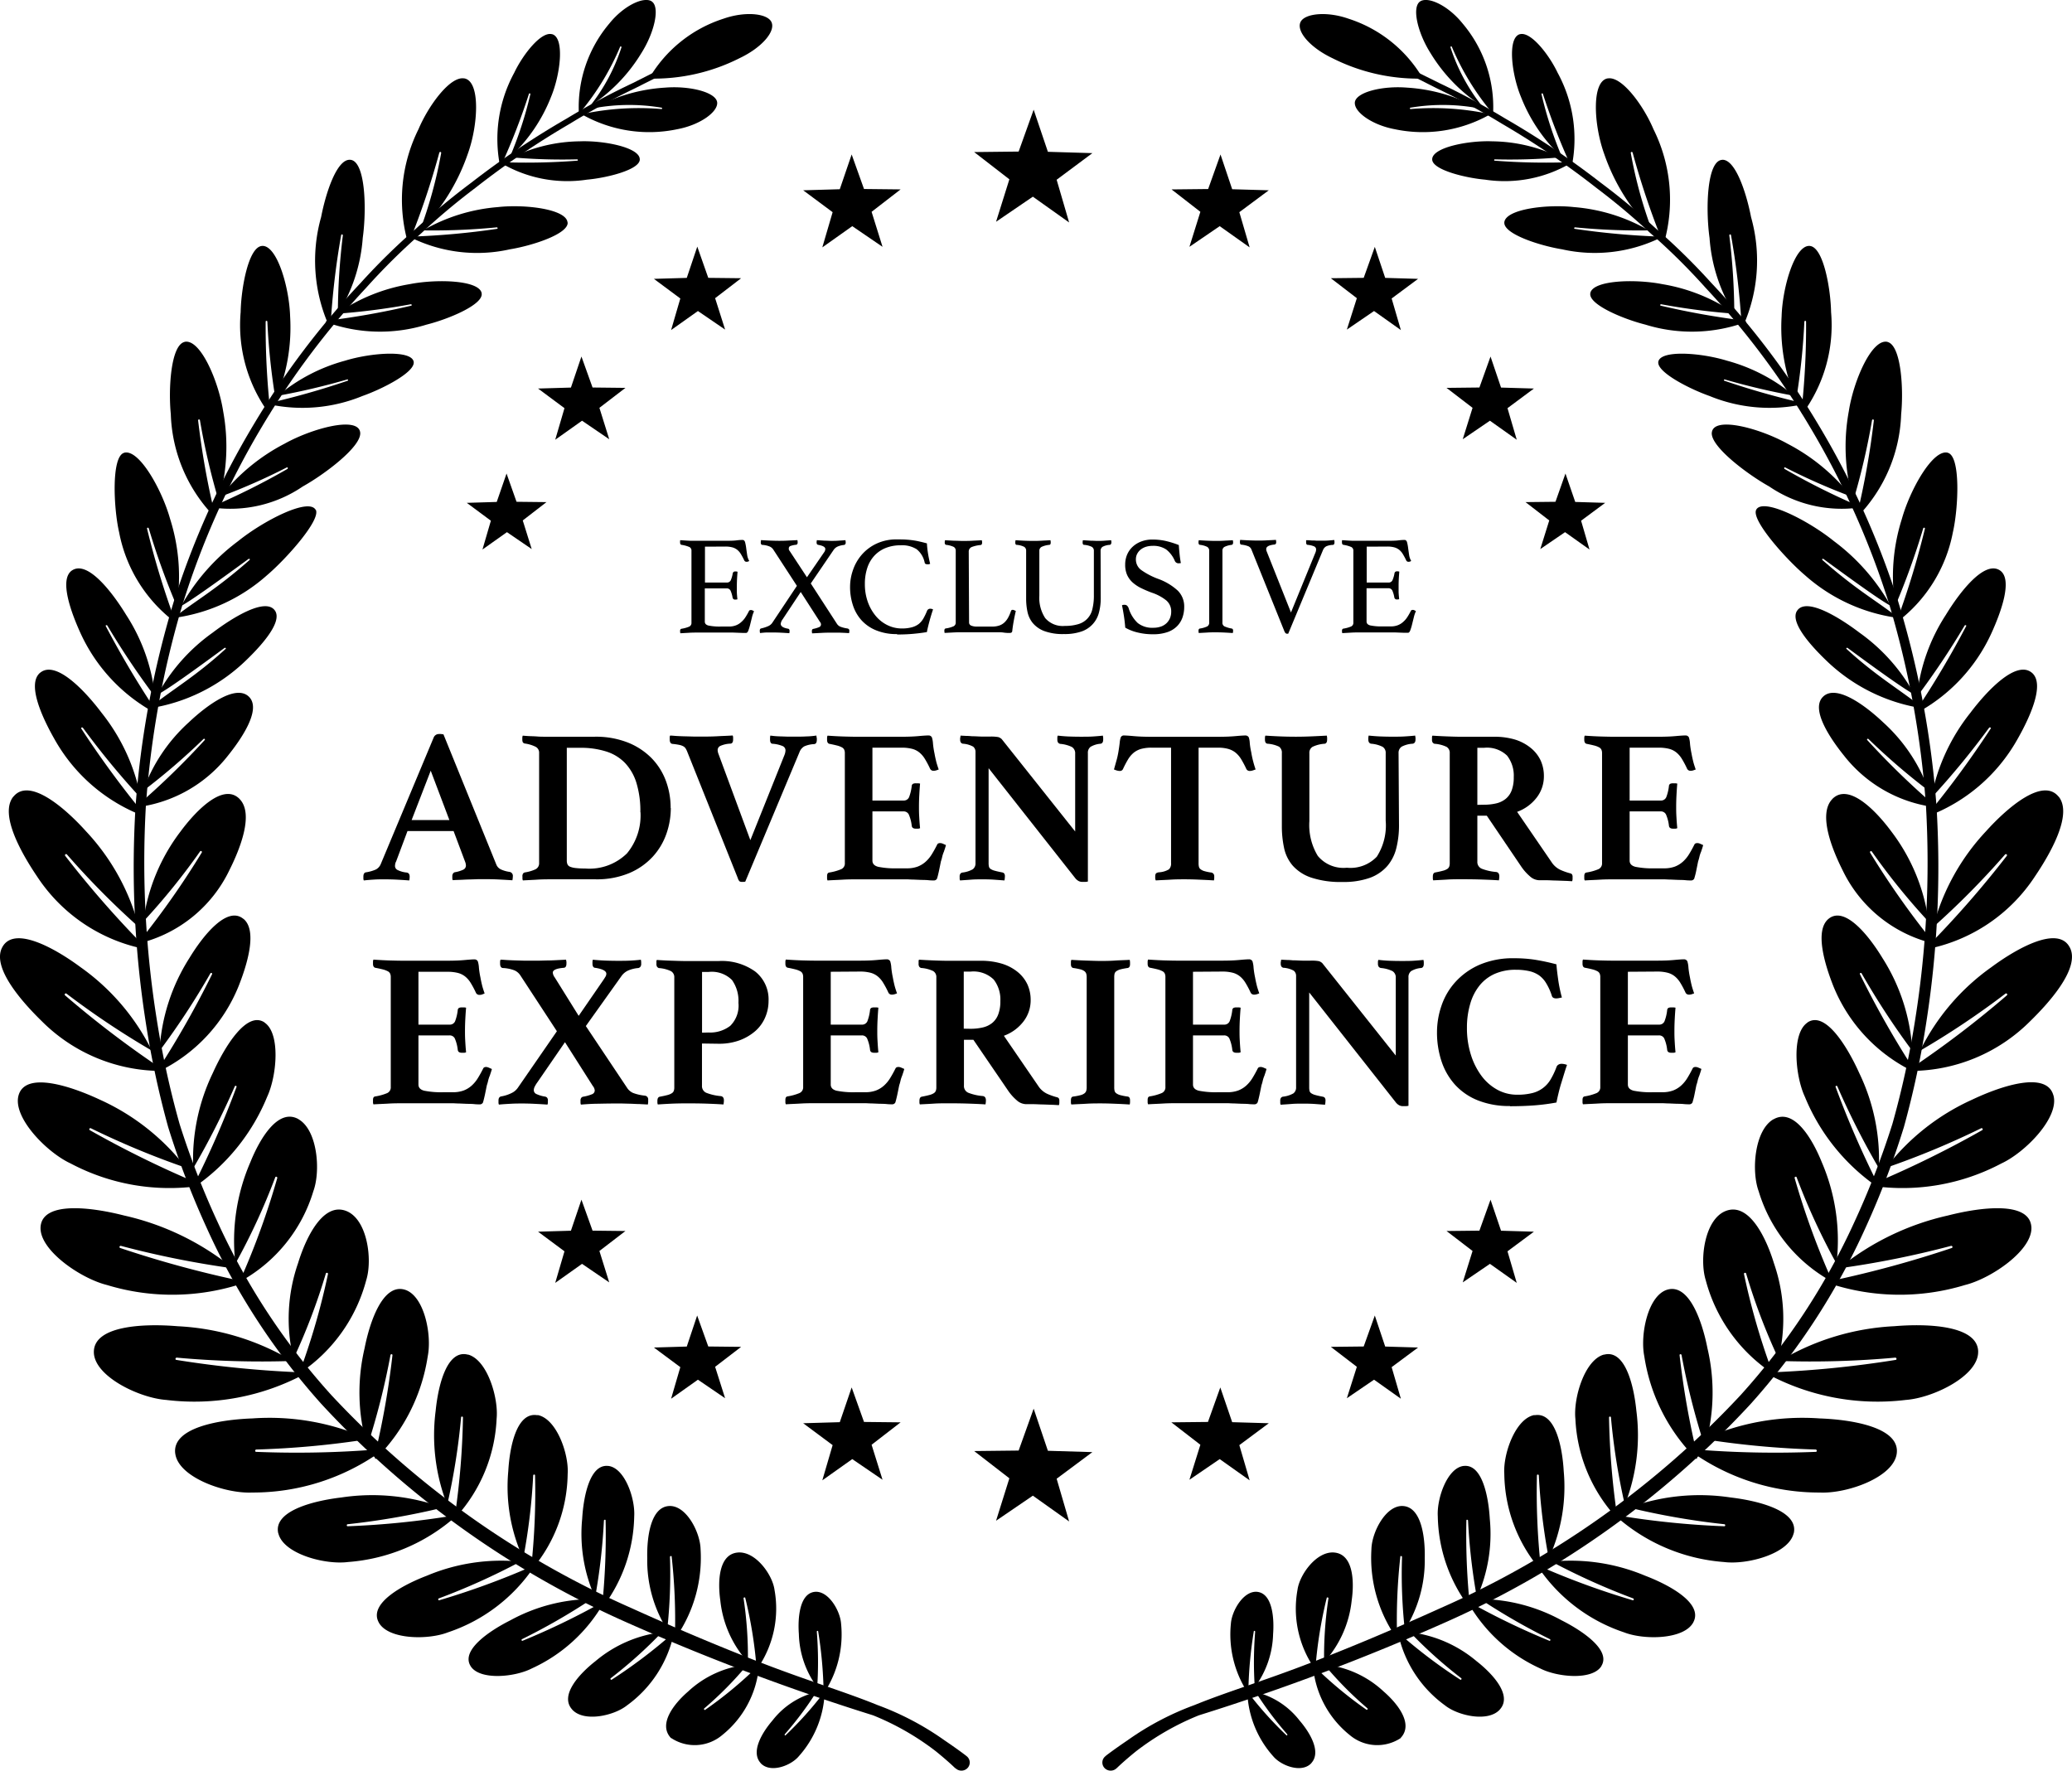 <svg xmlns="http://www.w3.org/2000/svg" xmlns:xlink="http://www.w3.org/1999/xlink" width="62.277" height="53.224" viewBox="0 0 62.277 53.224"><defs><clipPath id="a"><rect width="62.277" height="53.224" fill="none"></rect></clipPath></defs><g transform="translate(0 0)" clip-path="url(#a)"><path d="M27.5.686c.656-.23,1.312-.158,1.439.095.14.277-.28.772-.958,1.093a5.722,5.722,0,0,1-2.719.612A4.006,4.006,0,0,1,27.5.686" transform="translate(-5.755 -0.124)"></path><path d="M24.714.038c-.245-.147-.84.134-1.27.67a3.891,3.891,0,0,0-.916,2.69c.018-.01.032-.021.049-.031a7.761,7.761,0,0,0,1.193-1.963A.021.021,0,0,1,23.8,1.4a.022.022,0,0,1,.007.029,5.6,5.6,0,0,1-.944,1.759A4.958,4.958,0,0,0,24.4,1.608c.4-.625.58-1.408.311-1.57" transform="translate(-5.13 0)"></path><path d="M21,1.33c-.326-.093-.876.608-1.138,1.16a4.163,4.163,0,0,0-.425,2.805c.015-.013.027-.026.042-.039a20.014,20.014,0,0,0,.827-2.135.022.022,0,0,1,.029-.012.021.021,0,0,1,.012.027,11.464,11.464,0,0,1-.618,1.893A4.909,4.909,0,0,0,20.97,3.212c.283-.683.412-1.775.034-1.883" transform="translate(-4.407 -0.301)"></path><path d="M17.511,3.051c-.427-.073-1.08.832-1.371,1.524a4.757,4.757,0,0,0-.32,3.416c.019-.017.033-.034.052-.052a23.726,23.726,0,0,0,.893-2.659.03.03,0,0,1,.036-.018.026.026,0,0,1,.019.031,13.427,13.427,0,0,1-.643,2.344,6.094,6.094,0,0,0,1.445-2.324c.309-.853.387-2.178-.108-2.263" transform="translate(-3.56 -0.694)"></path><path d="M13.317,6.22c-.4-.021-.732,1.011-.868,1.721a4.823,4.823,0,0,0,.248,3.3c.014-.019.023-.037.037-.056a23.22,23.22,0,0,1,.317-2.7.025.025,0,0,1,.029-.021.026.026,0,0,1,.022.028,19.855,19.855,0,0,0-.15,2.362A4.974,4.974,0,0,0,13.7,8.568c.121-.87.082-2.324-.38-2.348" transform="translate(-2.797 -1.417)"></path><path d="M10,9.574c-.4.044-.619,1.267-.633,1.99a4.481,4.481,0,0,0,.866,3.061c.011-.021.017-.041.027-.062a23.093,23.093,0,0,1-.141-2.714.024.024,0,0,1,.025-.025.027.027,0,0,1,.026.024,20.014,20.014,0,0,0,.249,2.354,5.558,5.558,0,0,0,.435-2.512c-.025-.877-.4-2.167-.854-2.117" transform="translate(-2.134 -2.18)"></path><path d="M14.813,14.012c.048.31-.937.814-1.537,1.025a4.755,4.755,0,0,1-2.831.246c.013-.014.028-.023.042-.037a23.734,23.734,0,0,0,2.339-.666.021.021,0,0,0,.015-.026.026.026,0,0,0-.029-.012,20.831,20.831,0,0,1-2.081.49,5.269,5.269,0,0,1,2.015-1.054c.779-.241,2.01-.334,2.068.036" transform="translate(-2.379 -3.135)"></path><path d="M17.362,11.306c.066.34-1,.781-1.656.945a4.724,4.724,0,0,1-3.038-.083c.016-.013.033-.022.049-.036a23.613,23.613,0,0,0,2.527-.45.021.021,0,0,0,.017-.026.029.029,0,0,0-.029-.017,20.445,20.445,0,0,1-2.225.285,5.381,5.381,0,0,1,2.188-.889c.812-.161,2.093-.124,2.168.27" transform="translate(-2.886 -2.493)"></path><path d="M20.708,8.513c.024.349-1.071.7-1.736.808A4.5,4.5,0,0,1,16,8.969c.018-.012.035-.019.053-.031a22.928,22.928,0,0,0,2.53-.232.022.022,0,0,0,.02-.025.028.028,0,0,0-.027-.02,19.787,19.787,0,0,1-2.215.091,5.346,5.346,0,0,1,2.25-.7c.815-.091,2.066.06,2.093.465" transform="translate(-3.646 -1.827)"></path><path d="M23.672,6.046c-.005.311-.995.554-1.588.606a3.918,3.918,0,0,1-2.583-.5c.017-.009.032-.015.049-.024a20.135,20.135,0,0,0,2.242-.046.019.019,0,0,0,.019-.021.025.025,0,0,0-.022-.019,17.463,17.463,0,0,1-1.954-.059A4.744,4.744,0,0,1,21.866,5.5c.724-.029,1.812.185,1.805.544" transform="translate(-4.442 -1.252)"></path><path d="M7.052,13.308c-.412.1-.487,1.413-.411,2.17a4.629,4.629,0,0,0,1.3,3.071c.008-.023.012-.045.021-.068a23.915,23.915,0,0,1-.5-2.814.026.026,0,0,1,.023-.03.028.028,0,0,1,.031.021,20.716,20.716,0,0,0,.564,2.423,5.858,5.858,0,0,0,.135-2.687c-.14-.913-.693-2.206-1.169-2.087" transform="translate(-1.507 -3.029)"></path><path d="M12.709,16.764c.049.42-1.08,1.264-1.726,1.623a3.866,3.866,0,0,1-2.717.632c.012-.019.025-.03.036-.047a21.246,21.246,0,0,0,2.216-1.11.031.031,0,0,0,.015-.036.022.022,0,0,0-.029-.012,18.625,18.625,0,0,1-1.989.877A5.91,5.91,0,0,1,10.438,17.1c.822-.459,2.212-.838,2.271-.336" transform="translate(-1.883 -3.764)"></path><path d="M4.745,17.624c-.385.115-.315,1.657-.147,2.391A4.408,4.408,0,0,0,6.25,22.691c.005-.023.006-.044.012-.067a25.1,25.1,0,0,1-.825-2.72.024.024,0,0,1,.019-.03.029.029,0,0,1,.032.019,21.975,21.975,0,0,0,.842,2.337,5.746,5.746,0,0,0-.2-2.619c-.246-.883-.941-2.121-1.386-1.988" transform="translate(-1.017 -4.012)"></path><path d="M2.767,22.177c-.426.257-.029,1.3.236,1.884a5.164,5.164,0,0,0,2.288,2.43c0-.026-.005-.049-.006-.075a28.552,28.552,0,0,1-1.517-2.555.018.018,0,0,1,.012-.028.031.031,0,0,1,.035.012,23.991,23.991,0,0,0,1.433,2.14,5.55,5.55,0,0,0-.871-2.467c-.42-.687-1.146-1.621-1.609-1.341" transform="translate(-0.588 -5.04)"></path><path d="M1.52,26.155c-.428.35.1,1.427.441,2.023A5.172,5.172,0,0,0,4.64,30.471c0-.028-.012-.053-.015-.08a28.77,28.77,0,0,1-1.871-2.552.022.022,0,0,1,.009-.033.034.034,0,0,1,.039.008,24.261,24.261,0,0,0,1.74,2.112,5.866,5.866,0,0,0-1.176-2.56c-.515-.684-1.381-1.589-1.846-1.209" transform="translate(-0.31 -5.937)"></path><path d="M11.042,19.807c.172.3-.9,1.495-1.466,1.974a5.251,5.251,0,0,1-2.759,1.276c.008-.019.019-.034.027-.052.588-.458,1.22-.81,2.208-1.682a.022.022,0,0,0,.005-.032.03.03,0,0,0-.036,0C7.967,22.063,7.241,22.576,7,22.7a6.2,6.2,0,0,1,1.71-1.946c.764-.617,2.12-1.31,2.329-.943" transform="translate(-1.553 -4.488)"></path><path d="M9.6,23.731c.242.362-.489,1.133-.928,1.548a5.322,5.322,0,0,1-2.812,1.382c.009-.021.022-.039.032-.06.667-.527,1.331-.905,2.223-1.72a.018.018,0,0,0,0-.029.032.032,0,0,0-.034,0c-.972.718-1.736,1.261-2.008,1.4a5.53,5.53,0,0,1,1.653-1.86c.623-.473,1.6-1.065,1.873-.661" transform="translate(-1.334 -5.375)"></path><path d="M8.708,27.094c.372.385-.249,1.279-.642,1.767a4.127,4.127,0,0,1-2.72,1.544c.008-.025.019-.046.025-.072a23.863,23.863,0,0,0,2-1.945.022.022,0,0,0,0-.032.03.03,0,0,0-.036,0A19.71,19.71,0,0,1,5.516,29.92a5.059,5.059,0,0,1,1.378-2.065c.54-.512,1.424-1.164,1.814-.761" transform="translate(-1.218 -6.143)"></path><path d="M.481,30.951c-.438.538.266,1.743.71,2.4A5.039,5.039,0,0,0,4.42,35.532c-.006-.035-.018-.063-.025-.1a30.186,30.186,0,0,1-2.358-2.7.03.03,0,0,1,.007-.043.033.033,0,0,1,.043,0,24.379,24.379,0,0,0,2.165,2.188A6.651,6.651,0,0,0,2.667,32c-.648-.721-1.71-1.63-2.185-1.046" transform="translate(-0.078 -7.008)"></path><path d="M8.441,31.054c.449.452,0,1.539-.306,2.148a4.076,4.076,0,0,1-2.677,2.185c0-.034.011-.063.014-.1a25.273,25.273,0,0,0,1.837-2.623.031.031,0,0,0-.049-.036,20.087,20.087,0,0,1-1.71,2.114A5.707,5.707,0,0,1,6.672,32.03c.483-.652,1.288-1.461,1.769-.977" transform="translate(-1.243 -7.04)"></path><path d="M.064,36.8c-.318.613.619,1.655,1.187,2.21a5.089,5.089,0,0,0,3.612,1.5c-.014-.032-.032-.058-.045-.09a30.3,30.3,0,0,1-2.865-2.184.031.031,0,0,1,0-.044.034.034,0,0,1,.042-.008A25.01,25.01,0,0,0,4.564,39.9,6.718,6.718,0,0,0,2.419,37.39C1.637,36.811.41,36.129.064,36.8" transform="translate(0 -8.319)"></path><path d="M.717,42.518c-.191.663.849,1.723,1.567,2.053a6.342,6.342,0,0,0,3.879.672c-.019-.029-.042-.051-.061-.08a30.789,30.789,0,0,1-3.245-1.595.031.031,0,0,1-.011-.042.033.033,0,0,1,.04-.016A25.09,25.09,0,0,0,5.749,44.7a6.8,6.8,0,0,0-2.6-2.053C2.262,42.233.924,41.8.717,42.518" transform="translate(-0.158 -9.597)"></path><path d="M1.58,47.575c-.069.7,1.2,1.568,1.995,1.764a6.731,6.731,0,0,0,4.1-.056c-.025-.025-.052-.043-.078-.068a32.459,32.459,0,0,1-3.626-.989.031.031,0,0,1-.019-.04.036.036,0,0,1,.039-.024,28.088,28.088,0,0,0,3.372.676,7.947,7.947,0,0,0-3.27-1.587c-.985-.253-2.438-.437-2.513.324" transform="translate(-0.359 -10.713)"></path><path d="M8.722,35.737c.432.354.1,1.4-.136,2a4.881,4.881,0,0,1-2.417,2.592c0-.032.005-.06.005-.092A28.546,28.546,0,0,0,7.78,37.4a.026.026,0,0,0-.014-.034.03.03,0,0,0-.036.008A23,23,0,0,1,6.2,39.707a5.784,5.784,0,0,1,.9-2.795c.426-.7,1.138-1.568,1.618-1.175" transform="translate(-1.405 -8.118)"></path><path d="M9.663,39.784c.482.323.37,1.6.08,2.225a6.1,6.1,0,0,1-2.2,2.726c0-.029,0-.056,0-.085A28.331,28.331,0,0,0,8.82,41.719a.025.025,0,0,0-.016-.033.031.031,0,0,0-.036.014,23.437,23.437,0,0,1-1.249,2.461A5.983,5.983,0,0,1,8.107,41.3c.361-.8,1.021-1.878,1.556-1.52" transform="translate(-1.711 -9.046)"></path><path d="M11.047,43.545c.573.328.67,1.557.446,2.164a4.611,4.611,0,0,1-2.145,2.684c-.008-.035-.008-.065-.014-.1a23.4,23.4,0,0,0,1.075-2.982.03.03,0,0,0-.022-.035.028.028,0,0,0-.037.01,19.589,19.589,0,0,1-1.2,2.6A5.958,5.958,0,0,1,9.6,44.836c.29-.719.842-1.64,1.451-1.291" transform="translate(-2.075 -9.902)"></path><path d="M3.653,52.383c-.01.724,1.347,1.387,2.171,1.448a7,7,0,0,0,4.148-.772c-.028-.021-.056-.035-.084-.056a31.484,31.484,0,0,1-3.758-.375.029.029,0,0,1-.023-.037.038.038,0,0,1,.037-.031,27.986,27.986,0,0,0,3.474.1A7.415,7.415,0,0,0,6.17,51.616c-1.019-.086-2.507-.02-2.517.767" transform="translate(-0.832 -11.751)"></path><path d="M12.96,47.124c.639.243.8,1.462.605,2.084a4.841,4.841,0,0,1-1.947,2.757c-.01-.028-.013-.053-.023-.081a20.889,20.889,0,0,0,.822-2.869c0-.013-.008-.026-.026-.03a.034.034,0,0,0-.038.016,18.522,18.522,0,0,1-.975,2.568,5.1,5.1,0,0,1,.139-2.876c.236-.772.75-1.834,1.443-1.569" transform="translate(-2.558 -10.725)"></path><path d="M6.82,56.268c.094.717,1.5,1.209,2.307,1.171a6.613,6.613,0,0,0,3.9-1.253c-.03-.019-.06-.029-.09-.046a30.227,30.227,0,0,1-3.687.076.03.03,0,0,1-.028-.035.037.037,0,0,1,.031-.035,26.661,26.661,0,0,0,3.374-.313,7.231,7.231,0,0,0-3.484-.622c-1,.035-2.427.277-2.324,1.056" transform="translate(-1.552 -12.575)"></path><path d="M15.333,50.19c.6.156.842,1.354.71,2.009a5.511,5.511,0,0,1-1.572,3.09c-.012-.028-.016-.053-.028-.081a24.554,24.554,0,0,0,.54-3.046c0-.014-.009-.025-.026-.027a.033.033,0,0,0-.033.022,21.757,21.757,0,0,1-.7,2.757,5.8,5.8,0,0,1-.08-2.953c.158-.809.547-1.94,1.193-1.77" transform="translate(-3.187 -11.429)"></path><path d="M10.83,59.348c.147.619,1.4.952,2.09.864a5.5,5.5,0,0,0,3.232-1.36c-.028-.014-.054-.021-.081-.033a25.594,25.594,0,0,1-3.158.318.026.026,0,0,1-.026-.029.031.031,0,0,1,.023-.032,22.478,22.478,0,0,0,2.867-.5,6.212,6.212,0,0,0-3.049-.305c-.853.1-2.058.408-1.9,1.08" transform="translate(-2.464 -13.259)"></path><path d="M14.723,62.6c.28.522,1.485.535,2.083.3a5.036,5.036,0,0,0,2.581-1.961c-.028-.005-.053-.005-.081-.011a23.71,23.71,0,0,1-2.762,1.008.025.025,0,0,1-.031-.019.03.03,0,0,1,.014-.035,20.5,20.5,0,0,0,2.456-1.107,5.77,5.77,0,0,0-2.812.423c-.743.283-1.751.836-1.448,1.4" transform="translate(-3.341 -13.834)"></path><path d="M18.3,64.262c.273.434,1.331.333,1.842.068A4.756,4.756,0,0,0,22.3,62.358c-.025,0-.047,0-.072,0A21.85,21.85,0,0,1,19.861,63.5a.021.021,0,0,1-.028-.015.026.026,0,0,1,.01-.032,19.13,19.13,0,0,0,2.1-1.208,5.2,5.2,0,0,0-2.445.638c-.637.32-1.493.9-1.2,1.374" transform="translate(-4.155 -14.18)"></path><path d="M17.919,52.722c.581.158.923,1.31.858,1.936A4.7,4.7,0,0,1,17.563,57.6c-.013-.026-.02-.052-.033-.078a22.71,22.71,0,0,0,.236-2.911.026.026,0,0,0-.027-.025.026.026,0,0,0-.029.02,19.745,19.745,0,0,1-.418,2.632,5.743,5.743,0,0,1-.346-2.831c.077-.774.344-1.853.974-1.681" transform="translate(-3.851 -12.005)"></path><path d="M20.66,55.078c.572.105.947,1.176.905,1.775A4.522,4.522,0,0,1,20.506,59.7c-.014-.023-.022-.046-.035-.069a20.787,20.787,0,0,0,.114-2.741.024.024,0,0,0-.027-.022.029.029,0,0,0-.029.022,18.274,18.274,0,0,1-.3,2.5,5.164,5.164,0,0,1-.449-2.625c.042-.741.256-1.793.878-1.68" transform="translate(-4.503 -12.544)"></path><path d="M23.43,57.06c.5.043.825.973.791,1.518a4.658,4.658,0,0,1-.929,2.706c-.012-.02-.019-.04-.031-.061a20.448,20.448,0,0,0,.1-2.527c0-.011-.011-.019-.025-.017a.028.028,0,0,0-.025.022,18,18,0,0,1-.266,2.317,4.672,4.672,0,0,1-.388-2.365c.039-.674.229-1.639.769-1.592" transform="translate(-5.159 -12.997)"></path><path d="M22.234,65.86c.354.392,1.265.184,1.65-.126a3.587,3.587,0,0,0,1.4-2.133c-.022,0-.042,0-.064.005a15.411,15.411,0,0,1-1.8,1.358c-.008.006-.021,0-.029-.011a.026.026,0,0,1,0-.032,13.636,13.636,0,0,0,1.544-1.386,3.8,3.8,0,0,0-2,.87c-.481.376-1.088,1.029-.7,1.454" transform="translate(-5.037 -14.473)"></path><path d="M26.084,67.006a1.281,1.281,0,0,0,1.533-.092,2.973,2.973,0,0,0,1.1-2.042c-.022,0-.039,0-.06,0A12.1,12.1,0,0,1,27.1,66.159c-.008.005-.02,0-.028-.011a.027.027,0,0,1,0-.031,10.733,10.733,0,0,0,1.3-1.317,3.048,3.048,0,0,0-1.784.808c-.412.356-.914.978-.51,1.4" transform="translate(-5.908 -14.761)"></path><path d="M29.568,68c.286.314.905.084,1.145-.2a3.054,3.054,0,0,0,.781-1.9c-.015,0-.029.006-.044.008a10.885,10.885,0,0,1-1.134,1.26c-.005.006-.015,0-.021-.008a.026.026,0,0,1,0-.026,10.2,10.2,0,0,0,.951-1.27,2.377,2.377,0,0,0-1.32.856c-.3.347-.666.939-.355,1.28" transform="translate(-6.708 -15.004)"></path><path d="M26.719,3.855c.022.281-.506.67-1.19.8a4.1,4.1,0,0,1-2.862-.436c.017-.011.033-.018.05-.028a8.1,8.1,0,0,1,2.328-.14.022.022,0,0,0,.02-.023.023.023,0,0,0-.022-.019,5.859,5.859,0,0,0-2.03.016,5.094,5.094,0,0,1,2.138-.618c.751-.061,1.544.141,1.568.449" transform="translate(-5.163 -0.773)"></path><path d="M25.854,58.623c.514-.022.931.794.941,1.3a4.2,4.2,0,0,1-.733,2.638c-.015-.018-.023-.036-.037-.053a17.253,17.253,0,0,0-.1-2.368c0-.01-.012-.016-.026-.013a.03.03,0,0,0-.024.024,15.475,15.475,0,0,1-.083,2.192,3.908,3.908,0,0,1-.6-2.154c-.014-.629.1-1.542.663-1.566" transform="translate(-5.738 -13.354)"></path><path d="M28.549,60.433c.535-.047,1.047.669,1.106,1.123a3.162,3.162,0,0,1-.5,2.346c-.016-.014-.027-.029-.043-.043a13.039,13.039,0,0,0-.337-2.064c0-.009-.015-.014-.029-.011s-.022.013-.022.022a11.63,11.63,0,0,1,.131,1.922,3.26,3.26,0,0,1-.829-1.854c-.08-.561-.056-1.39.526-1.441" transform="translate(-6.376 -13.766)"></path><path d="M31.56,61.964c.413-.051.773.562.8.957a3.194,3.194,0,0,1-.495,2.055c-.012-.012-.019-.025-.031-.038a12.514,12.514,0,0,0-.164-1.792c0-.008-.01-.012-.022-.009a.024.024,0,0,0-.018.02,11.425,11.425,0,0,1,.012,1.673,2.807,2.807,0,0,1-.551-1.6c-.036-.486.022-1.21.471-1.266" transform="translate(-7.08 -14.114)"></path><path d="M29.9,53.782s-.2-.2-.585-.511a7.953,7.953,0,0,0-1.884-1.079,68.458,68.458,0,0,1-7.469-2.821,27.821,27.821,0,0,1-9.122-6.547A20.643,20.643,0,0,1,7.4,37.536a25.286,25.286,0,0,1-1.157-3.028,27.375,27.375,0,0,1-.679-3.186,30.148,30.148,0,0,1-.3-6.461A28.309,28.309,0,0,1,6.416,18.7,25.078,25.078,0,0,1,8.84,13.348a24.447,24.447,0,0,1,3.188-4.212,19.476,19.476,0,0,1,1.684-1.65,20.493,20.493,0,0,1,1.638-1.36,25.1,25.1,0,0,1,2.876-1.934A21.771,21.771,0,0,1,20.2,3.132L20.9,2.78a.086.086,0,0,1,.115.037.089.089,0,0,1-.042.116l-.7.353a21.855,21.855,0,0,0-1.951,1.061,25.029,25.029,0,0,0-2.848,1.934,20.316,20.316,0,0,0-1.619,1.358,19.342,19.342,0,0,0-1.663,1.645,24.255,24.255,0,0,0-3.139,4.188A24.864,24.864,0,0,0,6.682,18.78a28.009,28.009,0,0,0-1.11,6.1A29.958,29.958,0,0,0,5.9,31.271a27.137,27.137,0,0,0,.685,3.14,24.906,24.906,0,0,0,1.154,2.975,20.272,20.272,0,0,0,3.41,5.181,27.412,27.412,0,0,0,9.015,6.4c1.492.676,2.887,1.258,4.132,1.732s2.365.815,3.27,1.185a8.572,8.572,0,0,1,2.012,1.06c.442.3.649.463.649.463l.017.014a.241.241,0,0,1,.036.344.254.254,0,0,1-.352.034l-.019-.017" transform="translate(-1.189 -0.631)"></path><path d="M52.055.686C51.4.456,50.744.529,50.616.781c-.14.277.28.772.958,1.093a5.722,5.722,0,0,0,2.719.612,4.006,4.006,0,0,0-2.238-1.8" transform="translate(-11.524 -0.124)"></path><path d="M55.248.038c.246-.147.84.134,1.27.67a3.891,3.891,0,0,1,.916,2.69c-.018-.01-.032-.021-.049-.031a7.761,7.761,0,0,1-1.193-1.963.021.021,0,0,0-.03-.006.023.023,0,0,0-.008.029A5.608,5.608,0,0,0,57.1,3.187a4.958,4.958,0,0,1-1.54-1.578C55.16.983,54.98.2,55.248.038" transform="translate(-12.556 0)"></path><path d="M59.086,1.33c.326-.093.876.608,1.138,1.16a4.163,4.163,0,0,1,.425,2.805c-.015-.013-.027-.026-.042-.039a20.015,20.015,0,0,1-.827-2.135.022.022,0,0,0-.029-.012.021.021,0,0,0-.012.027,11.464,11.464,0,0,0,.618,1.893A4.909,4.909,0,0,1,59.12,3.212c-.283-.683-.412-1.775-.034-1.883" transform="translate(-13.406 -0.301)"></path><path d="M62.476,3.051c.427-.073,1.08.832,1.371,1.524a4.757,4.757,0,0,1,.32,3.416c-.019-.017-.033-.034-.052-.052a23.728,23.728,0,0,1-.893-2.659.03.03,0,0,0-.036-.018.026.026,0,0,0-.019.031,13.428,13.428,0,0,0,.643,2.344,6.094,6.094,0,0,1-1.445-2.324c-.309-.853-.387-2.178.108-2.263" transform="translate(-14.151 -0.694)"></path><path d="M66.9,6.22c.4-.021.732,1.011.868,1.721a4.823,4.823,0,0,1-.248,3.3c-.014-.019-.023-.037-.037-.056a23.221,23.221,0,0,0-.317-2.7.025.025,0,0,0-.029-.021.026.026,0,0,0-.022.028,19.854,19.854,0,0,1,.15,2.362,4.974,4.974,0,0,1-.744-2.284c-.121-.87-.082-2.324.38-2.348" transform="translate(-15.138 -1.417)"></path><path d="M70.2,9.574c.4.044.619,1.267.633,1.99a4.481,4.481,0,0,1-.866,3.061c-.011-.021-.017-.041-.027-.062a23.1,23.1,0,0,0,.141-2.714.024.024,0,0,0-.025-.025.027.027,0,0,0-.026.024,20.017,20.017,0,0,1-.249,2.354,5.558,5.558,0,0,1-.435-2.512c.025-.877.4-2.167.854-2.117" transform="translate(-15.797 -2.18)"></path><path d="M64.546,14.012c-.048.31.937.814,1.537,1.025a4.755,4.755,0,0,0,2.831.246c-.013-.014-.028-.023-.042-.037a23.674,23.674,0,0,1-2.339-.666.021.021,0,0,1-.015-.026.026.026,0,0,1,.029-.012,20.779,20.779,0,0,0,2.081.49,5.269,5.269,0,0,0-2.015-1.054c-.779-.241-2.01-.334-2.068.036" transform="translate(-14.703 -3.135)"></path><path d="M61.9,11.306c-.066.34,1,.781,1.656.945a4.724,4.724,0,0,0,3.038-.083c-.016-.013-.032-.022-.049-.036a23.538,23.538,0,0,1-2.526-.45A.021.021,0,0,1,64,11.656a.031.031,0,0,1,.03-.017,20.417,20.417,0,0,0,2.225.285,5.377,5.377,0,0,0-2.188-.889c-.811-.161-2.092-.124-2.168.27" transform="translate(-14.1 -2.493)"></path><path d="M58.553,8.513c-.025.349,1.07.7,1.735.808a4.5,4.5,0,0,0,2.968-.352c-.019-.012-.036-.019-.053-.031a22.939,22.939,0,0,1-2.531-.232.022.022,0,0,1-.02-.025.028.028,0,0,1,.027-.02,19.792,19.792,0,0,0,2.215.091,5.342,5.342,0,0,0-2.249-.7c-.815-.091-2.066.06-2.093.465" transform="translate(-13.338 -1.827)"></path><path d="M55.745,6.046c.005.311.995.554,1.588.606a3.918,3.918,0,0,0,2.583-.5c-.016-.009-.032-.015-.049-.024a20.12,20.12,0,0,1-2.242-.046.019.019,0,0,1-.019-.021.023.023,0,0,1,.022-.019,17.453,17.453,0,0,0,1.954-.059A4.744,4.744,0,0,0,57.55,5.5c-.723-.029-1.812.185-1.805.544" transform="translate(-12.698 -1.252)"></path><path d="M73.094,13.308c.412.1.487,1.413.411,2.17a4.632,4.632,0,0,1-1.3,3.071c-.008-.023-.012-.045-.021-.068a23.917,23.917,0,0,0,.5-2.814.027.027,0,0,0-.023-.03.028.028,0,0,0-.031.021,20.717,20.717,0,0,1-.564,2.423,5.858,5.858,0,0,1-.135-2.687c.14-.913.693-2.206,1.169-2.087" transform="translate(-16.363 -3.029)"></path><path d="M66.628,16.764c-.049.42,1.08,1.264,1.726,1.623a3.866,3.866,0,0,0,2.717.632c-.012-.019-.025-.03-.036-.047a21.247,21.247,0,0,1-2.216-1.11.031.031,0,0,1-.015-.036.022.022,0,0,1,.029-.012,18.627,18.627,0,0,0,1.989.877A5.91,5.91,0,0,0,68.9,17.1c-.822-.459-2.212-.838-2.271-.336" transform="translate(-15.177 -3.764)"></path><path d="M75.331,17.624c.385.115.315,1.657.147,2.391a4.408,4.408,0,0,1-1.653,2.676c0-.023-.005-.044-.012-.067a25.251,25.251,0,0,0,.825-2.72.024.024,0,0,0-.019-.03.03.03,0,0,0-.032.019,21.976,21.976,0,0,1-.842,2.337,5.746,5.746,0,0,1,.2-2.619c.246-.883.941-2.121,1.387-1.988" transform="translate(-16.782 -4.012)"></path><path d="M77.08,22.177c.426.257.029,1.3-.236,1.884a5.16,5.16,0,0,1-2.288,2.43c0-.026.005-.049.006-.075a28.19,28.19,0,0,0,1.517-2.555.018.018,0,0,0-.012-.028.031.031,0,0,0-.035.012,23.988,23.988,0,0,1-1.433,2.14,5.542,5.542,0,0,1,.872-2.467c.419-.687,1.145-1.621,1.609-1.341" transform="translate(-16.983 -5.04)"></path><path d="M78.161,26.155c.427.35-.1,1.427-.441,2.023a5.172,5.172,0,0,1-2.679,2.292c0-.028.012-.053.015-.08a28.925,28.925,0,0,0,1.871-2.552.022.022,0,0,0-.009-.033.034.034,0,0,0-.039.008,24.267,24.267,0,0,1-1.74,2.112,5.866,5.866,0,0,1,1.176-2.56c.515-.684,1.381-1.589,1.846-1.209" transform="translate(-17.094 -5.937)"></path><path d="M68.355,19.807c-.172.3.9,1.495,1.466,1.974a5.251,5.251,0,0,0,2.759,1.276c-.008-.019-.019-.034-.027-.052-.588-.458-1.22-.81-2.208-1.682a.022.022,0,0,1-.005-.032.03.03,0,0,1,.036,0c1.053.773,1.778,1.286,2.017,1.405a6.2,6.2,0,0,0-1.71-1.946c-.764-.617-2.12-1.31-2.329-.943" transform="translate(-15.567 -4.488)"></path><path d="M69.935,23.731c-.242.362.489,1.133.928,1.548a5.322,5.322,0,0,0,2.812,1.382c-.009-.021-.022-.039-.032-.06-.667-.527-1.331-.905-2.223-1.72a.018.018,0,0,1,0-.029.032.032,0,0,1,.034,0c.972.718,1.736,1.261,2.008,1.4a5.53,5.53,0,0,0-1.653-1.86c-.623-.473-1.6-1.065-1.873-.661" transform="translate(-15.92 -5.375)"></path><path d="M70.914,27.094c-.372.385.249,1.279.642,1.767a4.123,4.123,0,0,0,2.72,1.544c-.008-.025-.019-.046-.025-.072a23.862,23.862,0,0,1-2-1.945.022.022,0,0,1,0-.032.03.03,0,0,1,.036,0,19.712,19.712,0,0,0,1.819,1.564,5.059,5.059,0,0,0-1.378-2.065c-.54-.512-1.424-1.164-1.814-.761" transform="translate(-16.128 -6.143)"></path><path d="M78.964,30.951c.438.538-.266,1.743-.71,2.4a5.035,5.035,0,0,1-3.229,2.182c.007-.035.019-.063.025-.1a30.187,30.187,0,0,0,2.358-2.7.03.03,0,0,0-.007-.043.033.033,0,0,0-.043,0,24.381,24.381,0,0,1-2.165,2.188A6.651,6.651,0,0,1,76.778,32c.648-.721,1.71-1.63,2.185-1.046" transform="translate(-17.09 -7.008)"></path><path d="M71.27,31.054c-.449.452,0,1.539.306,2.148a4.076,4.076,0,0,0,2.677,2.185c0-.034-.011-.063-.014-.1A25.271,25.271,0,0,1,72.4,32.668a.031.031,0,0,1,.049-.036,20.086,20.086,0,0,0,1.71,2.114,5.707,5.707,0,0,0-1.122-2.715c-.483-.652-1.288-1.461-1.769-.977" transform="translate(-16.192 -7.04)"></path><path d="M79.148,36.8c.319.613-.619,1.655-1.187,2.21a5.089,5.089,0,0,1-3.612,1.5c.014-.032.031-.058.045-.09a30.3,30.3,0,0,0,2.864-2.184.031.031,0,0,0,0-.044.034.034,0,0,0-.042-.008,24.944,24.944,0,0,1-2.57,1.719,6.723,6.723,0,0,1,2.144-2.512c.782-.579,2.009-1.261,2.355-.595" transform="translate(-16.936 -8.319)"></path><path d="M78.318,42.518c.191.663-.849,1.723-1.567,2.053a6.342,6.342,0,0,1-3.879.672c.019-.029.042-.051.061-.08a30.787,30.787,0,0,0,3.245-1.595.031.031,0,0,0,.011-.042.033.033,0,0,0-.04-.016A25.09,25.09,0,0,1,73.286,44.7a6.8,6.8,0,0,1,2.6-2.053c.883-.419,2.222-.853,2.429-.134" transform="translate(-16.6 -9.597)"></path><path d="M77.268,47.575c.069.7-1.2,1.568-1.995,1.764a6.731,6.731,0,0,1-4.1-.056c.025-.025.052-.043.078-.068a32.459,32.459,0,0,0,3.626-.989.031.031,0,0,0,.019-.04.036.036,0,0,0-.039-.024,28.119,28.119,0,0,1-3.372.676,7.945,7.945,0,0,1,3.27-1.587c.984-.253,2.437-.437,2.512.324" transform="translate(-16.213 -10.713)"></path><path d="M71.111,35.737c-.432.354-.1,1.4.135,2a4.886,4.886,0,0,0,2.418,2.592c0-.032-.005-.06-.005-.092A28.547,28.547,0,0,1,72.053,37.4a.026.026,0,0,1,.014-.034.03.03,0,0,1,.036.008,23,23,0,0,0,1.526,2.333,5.784,5.784,0,0,0-.9-2.795c-.426-.7-1.138-1.568-1.618-1.175" transform="translate(-16.151 -8.118)"></path><path d="M70.254,39.784c-.482.323-.37,1.6-.08,2.225a6.1,6.1,0,0,0,2.2,2.726c0-.029,0-.056,0-.085A28.333,28.333,0,0,1,71.1,41.719a.025.025,0,0,1,.016-.033.031.031,0,0,1,.036.014A23.437,23.437,0,0,0,72.4,44.161,5.984,5.984,0,0,0,71.81,41.3c-.361-.8-1.021-1.878-1.556-1.52" transform="translate(-15.928 -9.046)"></path><path d="M68.865,43.545c-.573.328-.669,1.557-.446,2.164a4.611,4.611,0,0,0,2.145,2.684c.008-.035.008-.065.014-.1A23.4,23.4,0,0,1,69.5,45.311a.03.03,0,0,1,.022-.035.028.028,0,0,1,.037.01,19.59,19.59,0,0,0,1.2,2.6,5.958,5.958,0,0,0-.442-3.048c-.29-.719-.842-1.64-1.451-1.291" transform="translate(-15.56 -9.902)"></path><path d="M75.13,52.383c.01.724-1.347,1.387-2.171,1.448a7,7,0,0,1-4.148-.772c.028-.021.056-.035.084-.056a31.485,31.485,0,0,0,3.758-.375.029.029,0,0,0,.023-.037.038.038,0,0,0-.037-.031,27.986,27.986,0,0,1-3.474.1,7.415,7.415,0,0,1,3.449-1.045c1.019-.086,2.507-.02,2.517.767" transform="translate(-15.674 -11.751)"></path><path d="M66.974,47.124c-.639.243-.8,1.462-.605,2.084a4.841,4.841,0,0,0,1.947,2.757c.01-.028.013-.053.023-.081a20.888,20.888,0,0,1-.822-2.869c0-.013.008-.026.026-.03a.034.034,0,0,1,.038.016,18.521,18.521,0,0,0,.975,2.568,5.1,5.1,0,0,0-.139-2.876c-.236-.772-.75-1.834-1.443-1.569" transform="translate(-15.1 -10.725)"></path><path d="M71.995,56.268c-.094.717-1.5,1.209-2.307,1.171a6.614,6.614,0,0,1-3.9-1.253c.031-.019.06-.029.09-.046a30.236,30.236,0,0,0,3.687.076.03.03,0,0,0,.027-.035.037.037,0,0,0-.031-.035,26.678,26.678,0,0,1-3.374-.313,7.234,7.234,0,0,1,3.484-.622c1,.035,2.427.277,2.324,1.056" transform="translate(-14.986 -12.575)"></path><path d="M64.7,50.19c-.6.156-.842,1.354-.71,2.009a5.511,5.511,0,0,0,1.572,3.09c.012-.028.016-.053.028-.081a24.552,24.552,0,0,1-.54-3.046c0-.014.009-.025.026-.027a.033.033,0,0,1,.033.022,21.756,21.756,0,0,0,.7,2.757,5.8,5.8,0,0,0,.08-2.953c-.158-.809-.547-1.94-1.193-1.77" transform="translate(-14.568 -11.429)"></path><path d="M68.244,59.348c-.147.619-1.4.952-2.09.864a5.5,5.5,0,0,1-3.232-1.36c.028-.014.054-.021.081-.033a25.594,25.594,0,0,0,3.158.318.026.026,0,0,0,.026-.029.031.031,0,0,0-.023-.032,22.478,22.478,0,0,1-2.867-.5,6.211,6.211,0,0,1,3.049-.305c.853.1,2.058.408,1.9,1.08" transform="translate(-14.333 -13.259)"></path><path d="M64.533,62.6c-.28.522-1.485.535-2.083.3a5.036,5.036,0,0,1-2.581-1.961c.028-.005.053-.005.081-.011a23.71,23.71,0,0,0,2.762,1.008.025.025,0,0,0,.031-.019.03.03,0,0,0-.014-.035,20.5,20.5,0,0,1-2.456-1.107,5.77,5.77,0,0,1,2.812.423c.743.283,1.751.836,1.448,1.4" transform="translate(-13.638 -13.834)"></path><path d="M61.149,64.262c-.272.434-1.331.333-1.842.068a4.756,4.756,0,0,1-2.163-1.972c.025,0,.047,0,.072,0A21.852,21.852,0,0,0,59.586,63.5a.021.021,0,0,0,.028-.015.026.026,0,0,0-.01-.032,19.129,19.129,0,0,1-2.1-1.208,5.193,5.193,0,0,1,2.445.638c.637.32,1.493.9,1.2,1.374" transform="translate(-13.017 -14.18)"></path><path d="M62.175,52.722c-.581.158-.924,1.31-.858,1.936A4.7,4.7,0,0,0,62.531,57.6c.013-.026.02-.052.033-.078a22.836,22.836,0,0,1-.236-2.911.027.027,0,0,1,.028-.025.026.026,0,0,1,.029.02,19.746,19.746,0,0,0,.418,2.632,5.743,5.743,0,0,0,.346-2.831c-.077-.774-.344-1.853-.974-1.681" transform="translate(-13.966 -12.005)"></path><path d="M59.456,55.078c-.572.105-.947,1.176-.905,1.775A4.522,4.522,0,0,0,59.611,59.7c.014-.023.022-.046.035-.069a20.791,20.791,0,0,1-.114-2.741.024.024,0,0,1,.027-.022.029.029,0,0,1,.029.022,18.275,18.275,0,0,0,.3,2.5,5.164,5.164,0,0,0,.449-2.625c-.042-.741-.256-1.793-.878-1.68" transform="translate(-13.337 -12.544)"></path><path d="M56.753,57.06c-.5.043-.825.973-.791,1.518a4.653,4.653,0,0,0,.929,2.706c.012-.02.019-.04.031-.061a20.446,20.446,0,0,1-.1-2.527.019.019,0,0,1,.024-.017.028.028,0,0,1,.025.022,18,18,0,0,0,.266,2.317,4.672,4.672,0,0,0,.388-2.365c-.039-.674-.229-1.639-.769-1.592" transform="translate(-12.747 -12.997)"></path><path d="M57.477,65.86c-.354.392-1.265.184-1.65-.126a3.587,3.587,0,0,1-1.4-2.133c.022,0,.042,0,.064.005a15.411,15.411,0,0,0,1.8,1.358c.008.006.021,0,.029-.011a.026.026,0,0,0,0-.032,13.637,13.637,0,0,1-1.544-1.386,3.8,3.8,0,0,1,2,.87c.481.376,1.088,1.029.7,1.454" transform="translate(-12.397 -14.473)"></path><path d="M53.744,67.006a1.281,1.281,0,0,1-1.533-.092,2.973,2.973,0,0,1-1.1-2.042c.022,0,.039,0,.059,0a12.168,12.168,0,0,0,1.548,1.283c.008.005.02,0,.028-.011a.027.027,0,0,0,0-.031,10.731,10.731,0,0,1-1.3-1.317,3.048,3.048,0,0,1,1.784.808c.412.356.914.978.51,1.4" transform="translate(-11.644 -14.761)"></path><path d="M50.476,68c-.286.314-.905.084-1.145-.2a3.054,3.054,0,0,1-.781-1.9c.015,0,.029.006.044.008a10.884,10.884,0,0,0,1.134,1.26c.005.006.015,0,.021-.008a.026.026,0,0,0,0-.026,10.2,10.2,0,0,1-.951-1.27,2.377,2.377,0,0,1,1.32.856c.3.347.666.939.355,1.28" transform="translate(-11.059 -15.004)"></path><path d="M52.734,3.855c-.022.281.506.67,1.19.8a4.1,4.1,0,0,0,2.862-.436c-.017-.011-.033-.018-.05-.028a8.1,8.1,0,0,0-2.328-.14.022.022,0,0,1-.02-.023.023.023,0,0,1,.022-.019,5.853,5.853,0,0,1,2.029.016A5.091,5.091,0,0,0,54.3,3.407c-.751-.061-1.543.141-1.567.449" transform="translate(-12.012 -0.773)"></path><path d="M54.32,58.623c-.514-.022-.931.794-.941,1.3a4.2,4.2,0,0,0,.733,2.638c.015-.018.023-.036.037-.053a17.252,17.252,0,0,1,.1-2.368c0-.01.012-.016.026-.013a.03.03,0,0,1,.024.024,15.354,15.354,0,0,0,.083,2.192,3.915,3.915,0,0,0,.6-2.154c.014-.629-.1-1.542-.663-1.566" transform="translate(-12.159 -13.354)"></path><path d="M51.594,60.433c-.535-.047-1.047.669-1.106,1.123a3.162,3.162,0,0,0,.5,2.346c.016-.014.027-.029.043-.043a13.039,13.039,0,0,1,.337-2.064c0-.009.015-.014.029-.011s.022.013.022.022a11.63,11.63,0,0,0-.131,1.922,3.26,3.26,0,0,0,.829-1.854c.08-.561.056-1.39-.526-1.441" transform="translate(-11.49 -13.766)"></path><path d="M48.707,61.964c-.413-.051-.773.562-.8.957a3.194,3.194,0,0,0,.495,2.055c.012-.012.019-.025.031-.038a12.514,12.514,0,0,1,.164-1.792c0-.008.01-.012.022-.009a.024.024,0,0,1,.018.02,11.428,11.428,0,0,0-.012,1.673,2.806,2.806,0,0,0,.551-1.6c.036-.486-.022-1.21-.471-1.266" transform="translate(-10.911 -14.114)"></path><path d="M43.338,53.782s.2-.2.585-.511a7.945,7.945,0,0,1,1.885-1.079,68.517,68.517,0,0,0,7.468-2.821A27.821,27.821,0,0,0,62.4,42.825a20.643,20.643,0,0,0,3.446-5.289A25.155,25.155,0,0,0,67,34.508a27.374,27.374,0,0,0,.679-3.186,30.149,30.149,0,0,0,.3-6.461A28.263,28.263,0,0,0,66.824,18.7,25.077,25.077,0,0,0,64.4,13.348a24.446,24.446,0,0,0-3.188-4.212,19.583,19.583,0,0,0-1.683-1.65,20.63,20.63,0,0,0-1.638-1.36,25.173,25.173,0,0,0-2.877-1.934,21.779,21.779,0,0,0-1.968-1.059l-.71-.352a.086.086,0,0,0-.115.037.088.088,0,0,0,.042.116l.7.353a22.074,22.074,0,0,1,1.951,1.061,25.1,25.1,0,0,1,2.847,1.934,20.461,20.461,0,0,1,1.619,1.358,19.336,19.336,0,0,1,1.662,1.645,24.255,24.255,0,0,1,3.139,4.188,24.864,24.864,0,0,1,2.373,5.307,28.009,28.009,0,0,1,1.11,6.1,29.958,29.958,0,0,1-.324,6.391,27.139,27.139,0,0,1-.685,3.14,24.9,24.9,0,0,1-1.154,2.975,20.251,20.251,0,0,1-3.41,5.181,27.4,27.4,0,0,1-9.015,6.4c-1.492.676-2.887,1.258-4.132,1.732s-2.365.815-3.269,1.185a8.556,8.556,0,0,0-2.012,1.06c-.442.3-.649.463-.649.463L43,53.421a.241.241,0,0,0-.036.344.254.254,0,0,0,.352.034l.019-.017" transform="translate(-9.775 -0.631)"></path><path d="M40.133,56.1l1.337.04-1.074.8.375,1.284-1.09-.775-1.106.754.4-1.276-1.058-.819,1.337-.015.451-1.259Z" transform="translate(-8.637 -12.491)"></path><path d="M47.422,55.051l1.1.032-.885.658.31,1.058-.9-.638-.91.621.329-1.052-.872-.674,1.1-.012.371-1.037Z" transform="translate(-10.387 -12.302)"></path><path d="M53.433,52.139l.988.029-.794.59.277.949-.806-.572-.817.557.3-.944-.782-.6.988-.011.334-.931Z" transform="translate(-11.799 -11.663)"></path><path d="M57.942,47.63l.988.029-.794.59.278.949-.806-.572-.817.557.295-.944-.782-.6.988-.011.334-.931Z" transform="translate(-12.826 -10.636)"></path><path d="M32.362,55.051l-1.1.032.885.658-.31,1.058.9-.638.91.621-.329-1.052.872-.674-1.1-.012-.371-1.037Z" transform="translate(-7.121 -12.302)"></path><path d="M40.133,5.535l1.337.04-1.074.8.375,1.284-1.09-.775-1.106.754.4-1.276-1.058-.819,1.337-.015.451-1.259Z" transform="translate(-8.637 -0.972)"></path><path d="M47.422,7.058l1.1.032-.885.658.31,1.058-.9-.638-.91.621.329-1.052L45.6,7.064l1.1-.012.371-1.038Z" transform="translate(-10.387 -1.37)"></path><path d="M32.362,7.058l-1.1.032.885.658-.31,1.058.9-.638.91.621-.329-1.052.872-.674-1.1-.012-.371-1.038Z" transform="translate(-7.121 -1.37)"></path><path d="M26.44,52.139l-.988.029.794.59-.277.949.806-.572.817.557-.3-.944.782-.6-.988-.011-.334-.931Z" transform="translate(-5.798 -11.663)"></path><path d="M53.433,10.54l.988.029-.794.59.277.949-.806-.572-.817.558.3-.944-.782-.6.988-.011.334-.931Z" transform="translate(-11.799 -2.187)"></path><path d="M26.44,10.54l-.988.029.794.59-.277.949.806-.572.817.558-.3-.944.782-.6-.988-.011L26.756,9.6Z" transform="translate(-5.798 -2.187)"></path><path d="M21.931,47.63l-.988.029.794.59-.278.949.806-.572.817.557-.295-.944.782-.6-.988-.011-.334-.931Z" transform="translate(-4.771 -10.636)"></path><path d="M57.942,14.81l.988.029-.794.59.278.949-.806-.572-.817.557.295-.944-.782-.6.988-.011.334-.931Z" transform="translate(-12.826 -3.16)"></path><path d="M21.931,14.81l-.988.029.794.59-.278.949.806-.572.817.557-.295-.944.782-.6-.988-.011-.334-.931Z" transform="translate(-4.771 -3.16)"></path><path d="M60.872,19.287l.9.027-.724.537.253.866-.735-.522-.744.508.269-.86-.713-.551.9-.01.3-.849Z" transform="translate(-13.526 -4.199)"></path><path d="M19.069,19.287l-.9.027.724.537-.253.866.736-.522.744.508-.269-.86.713-.551-.9-.01-.3-.849Z" transform="translate(-4.139 -4.199)"></path><path d="M27.221,21.221V22.3h.659A.124.124,0,0,0,28,22.222a.893.893,0,0,0,.056-.2.069.069,0,0,1,.076-.055.166.166,0,0,1,.034,0l.034.008c-.005.063-.011.133-.015.212s-.006.147-.006.206,0,.107,0,.176.008.147.017.235a.239.239,0,0,1-.063.008.073.073,0,0,1-.081-.055.916.916,0,0,0-.056-.2.124.124,0,0,0-.121-.082h-.659v1c0,.059.038.1.114.118a1.659,1.659,0,0,0,.376.029h.233a.563.563,0,0,0,.213-.036.506.506,0,0,0,.161-.1.655.655,0,0,0,.125-.145,1.973,1.973,0,0,0,.106-.186c.008-.02.029-.029.063-.029a.094.094,0,0,1,.045.012l.044.025a.963.963,0,0,0-.065.192l-.053.214a1.586,1.586,0,0,1-.053.174c-.019.047-.041.071-.069.071s-.055,0-.1,0l-.137-.005-.151-.006c-.05,0-.094,0-.131,0h-.927c-.082,0-.169,0-.263.006l-.266.015a.364.364,0,0,1-.008-.068c0-.039.014-.062.042-.067a.974.974,0,0,0,.231-.064.12.12,0,0,0,.069-.118V21.348a.12.12,0,0,0-.061-.116.984.984,0,0,0-.239-.066q-.042-.008-.042-.072a.251.251,0,0,1,0-.036c0-.01,0-.02.006-.032.121.008.223.015.305.018l.22,0h.833c.127,0,.237,0,.33-.012s.155-.013.186-.013.062.023.074.07a1.362,1.362,0,0,1,.032.168c.008.065.019.134.029.206a.508.508,0,0,0,.063.187.123.123,0,0,1-.076.025.07.07,0,0,1-.072-.039,2.056,2.056,0,0,0-.1-.188.5.5,0,0,0-.108-.129.409.409,0,0,0-.148-.076.763.763,0,0,0-.213-.025Z" transform="translate(-6.032 -4.789)"></path><path d="M31.888,23.536a.227.227,0,0,0,.1.089.942.942,0,0,0,.218.056.087.087,0,0,1,.04.019.059.059,0,0,1,.019.049.389.389,0,0,1-.008.072l-.137-.008-.148-.006-.141,0-.114,0c-.076,0-.167,0-.271.006l-.3.015a.317.317,0,0,1-.008-.068c0-.039.015-.062.046-.067a.9.9,0,0,0,.165-.049.089.089,0,0,0,.063-.083.11.11,0,0,0-.03-.076l-.579-.9-.546.824a.279.279,0,0,0-.055.131c0,.074.073.123.22.148.031.005.046.029.046.067a.316.316,0,0,1-.008.068c-.073-.005-.155-.01-.247-.015s-.171-.006-.239-.006-.127,0-.187,0-.128.008-.207.016a.332.332,0,0,1-.008-.072c0-.039.015-.063.046-.067a1.121,1.121,0,0,0,.193-.062.289.289,0,0,0,.133-.1l.744-1.117-.71-1.091a.247.247,0,0,0-.108-.091.671.671,0,0,0-.218-.049c-.034,0-.05-.029-.05-.076a.371.371,0,0,1,.008-.068c.088.006.181.011.28.015s.182.006.249.006.161,0,.264-.006.2-.008.3-.015a.383.383,0,0,1,.008.068q0,.064-.046.072a.678.678,0,0,0-.163.034.074.074,0,0,0-.057.071.2.2,0,0,0,0,.036.118.118,0,0,0,.025.045l.52.791L31.5,21.4a.185.185,0,0,0,.042-.106c0-.062-.072-.1-.215-.127-.032-.005-.047-.029-.047-.072a.332.332,0,0,1,.009-.068l.236.015c.073,0,.135.006.186.006.073,0,.149,0,.226-.006s.147-.008.209-.015a.345.345,0,0,1,.009.072.076.076,0,0,1-.015.051.059.059,0,0,1-.036.021.633.633,0,0,0-.195.049.292.292,0,0,0-.123.108l-.681,1Z" transform="translate(-6.736 -4.79)"></path><path d="M34.5,23.841a1.6,1.6,0,0,1-.622-.11,1.2,1.2,0,0,1-.442-.3,1.246,1.246,0,0,1-.262-.453,1.759,1.759,0,0,1-.087-.561,1.542,1.542,0,0,1,.087-.5,1.381,1.381,0,0,1,.262-.459,1.336,1.336,0,0,1,.442-.334,1.4,1.4,0,0,1,.622-.129c.093,0,.178,0,.256.005s.151.012.222.022a2.037,2.037,0,0,1,.207.039c.068.015.138.033.212.053a2.713,2.713,0,0,0,.029.279c.017.11.039.222.068.334a.145.145,0,0,1-.068.017.216.216,0,0,1-.061-.008.057.057,0,0,1-.036-.046.691.691,0,0,0-.241-.4.819.819,0,0,0-.478-.118,1.189,1.189,0,0,0-.463.085.94.94,0,0,0-.338.237.99.99,0,0,0-.207.366,1.506,1.506,0,0,0-.07.476,1.578,1.578,0,0,0,.088.537,1.383,1.383,0,0,0,.239.423,1.061,1.061,0,0,0,.351.276.969.969,0,0,0,.429.1,1.127,1.127,0,0,0,.307-.036.6.6,0,0,0,.207-.1.606.606,0,0,0,.14-.168,1.879,1.879,0,0,0,.108-.226.1.1,0,0,1,.1-.063.183.183,0,0,1,.044.006.152.152,0,0,1,.036.015c-.034.1-.068.208-.1.326s-.063.237-.085.355c-.138.023-.28.04-.423.053s-.3.019-.473.019" transform="translate(-7.537 -4.781)"></path><path d="M37.5,23.495a.1.1,0,0,0,.063.1.427.427,0,0,0,.174.029h.461a.639.639,0,0,0,.212-.032.437.437,0,0,0,.152-.091.589.589,0,0,0,.112-.146,1.162,1.162,0,0,0,.086-.2.05.05,0,0,1,.051-.034.115.115,0,0,1,.045.011l.049.023c-.02.085-.039.175-.057.269s-.035.2-.049.32c0,.031-.012.051-.025.059a.1.1,0,0,1-.051.013c-.048,0-.108,0-.18-.011s-.134-.01-.188-.01H37.294c-.065,0-.147,0-.246.005l-.283.015a.371.371,0,0,1-.008-.068q0-.059.042-.067a.858.858,0,0,0,.237-.066.12.12,0,0,0,.063-.112V21.35a.131.131,0,0,0-.059-.12.72.72,0,0,0-.229-.062.041.041,0,0,1-.032-.023.089.089,0,0,1-.011-.045.4.4,0,0,1,.008-.071l.283.015c.093,0,.172.006.237.006.1,0,.2,0,.3-.006s.2-.009.287-.015a.332.332,0,0,1,.009.068c0,.047-.016.073-.047.076a.979.979,0,0,0-.269.061.148.148,0,0,0-.086.147Z" transform="translate(-8.373 -4.79)"></path><path d="M42.086,22.771a1.641,1.641,0,0,1-.055.438.81.81,0,0,1-.524.563,1.557,1.557,0,0,1-.53.077,1.6,1.6,0,0,1-.588-.09.843.843,0,0,1-.344-.239.793.793,0,0,1-.161-.341,1.892,1.892,0,0,1-.04-.392V21.349a.134.134,0,0,0-.059-.122.592.592,0,0,0-.225-.059q-.042,0-.042-.072a.392.392,0,0,1,.008-.068c.084.006.171.011.26.015s.174.006.256.006.16,0,.258-.006.191-.009.275-.015a.328.328,0,0,1,.008.068c0,.046-.014.069-.042.072a.7.7,0,0,0-.23.059.129.129,0,0,0-.07.122v1.345a1.11,1.11,0,0,0,.176.675.693.693,0,0,0,.594.235,1.324,1.324,0,0,0,.4-.053.6.6,0,0,0,.423-.449,1.668,1.668,0,0,0,.046-.421V21.349a.132.132,0,0,0-.063-.122.641.641,0,0,0-.229-.059q-.046,0-.046-.072a.329.329,0,0,1,.008-.068l.239.015c.077,0,.144.006.2.006s.136,0,.205-.006.137-.009.205-.015a.378.378,0,0,1,.008.068.094.094,0,0,1-.012.045.051.051,0,0,1-.034.027.519.519,0,0,0-.218.057.138.138,0,0,0-.061.124Z" transform="translate(-9.002 -4.79)"></path><path d="M45.44,21.706a.387.387,0,0,1-.063.008.122.122,0,0,1-.08-.022.132.132,0,0,1-.038-.046A.866.866,0,0,0,45,21.3a.691.691,0,0,0-.415-.11.677.677,0,0,0-.192.027.5.5,0,0,0-.158.081.4.4,0,0,0-.108.129.351.351,0,0,0-.04.169.391.391,0,0,0,.167.325,2.183,2.183,0,0,0,.493.258,1.744,1.744,0,0,1,.6.358.667.667,0,0,1,.192.485.961.961,0,0,1-.053.324.7.7,0,0,1-.165.262.749.749,0,0,1-.29.176,1.289,1.289,0,0,1-.427.063,1.888,1.888,0,0,1-.476-.056,1.351,1.351,0,0,1-.361-.143c-.009-.119-.022-.233-.039-.344s-.036-.219-.059-.329a.177.177,0,0,1,.071-.013.12.12,0,0,1,.079.023.205.205,0,0,1,.049.074,1.02,1.02,0,0,0,.273.449.7.7,0,0,0,.468.144.686.686,0,0,0,.236-.038.468.468,0,0,0,.169-.106.451.451,0,0,0,.1-.152.49.49,0,0,0,.034-.182.43.43,0,0,0-.151-.347,1.4,1.4,0,0,0-.429-.229,3.467,3.467,0,0,1-.33-.141,1.134,1.134,0,0,1-.254-.171.686.686,0,0,1-.163-.227.753.753,0,0,1-.056-.306.765.765,0,0,1,.056-.294.7.7,0,0,1,.165-.239.784.784,0,0,1,.26-.161A.942.942,0,0,1,44.586,21a1.856,1.856,0,0,1,.381.039,2.733,2.733,0,0,1,.41.127c.005.084.013.176.023.273s.023.189.04.273" transform="translate(-9.946 -4.782)"></path><path d="M47.368,23.5a.119.119,0,0,0,.059.117.9.9,0,0,0,.219.066c.029.005.043.028.043.067a.325.325,0,0,1-.009.068c-.087-.005-.175-.011-.262-.015s-.171-.006-.249-.006-.161,0-.252.006-.178.009-.26.015a.317.317,0,0,1-.008-.068c0-.039.014-.062.042-.067a.783.783,0,0,0,.22-.064.125.125,0,0,0,.059-.118V21.349a.13.13,0,0,0-.059-.12.663.663,0,0,0-.22-.062.04.04,0,0,1-.034-.025.115.115,0,0,1-.008-.046.323.323,0,0,1,.008-.068c.084.006.172.011.264.015s.174.006.248.006.151,0,.243-.006.181-.008.268-.015a.332.332,0,0,1,.009.068c0,.042-.015.066-.043.072a.651.651,0,0,0-.219.062.127.127,0,0,0-.059.12Z" transform="translate(-10.626 -4.79)"></path><path d="M50.54,21.388a.26.26,0,0,0,.016-.084.1.1,0,0,0-.059-.09.635.635,0,0,0-.19-.046q-.051,0-.051-.072a.2.2,0,0,1,0-.039.119.119,0,0,1,0-.029l.055,0,.112.008c.044,0,.091,0,.141.006l.144,0c.093,0,.178,0,.256-.008s.124-.01.137-.013a.448.448,0,0,1,.007.053l0,.019q0,.068-.046.076a.521.521,0,0,0-.2.042.221.221,0,0,0-.1.115l-1.045,2.513-.019,0-.019,0c-.031,0-.056-.025-.076-.072l-.994-2.466a.179.179,0,0,0-.085-.089.77.77,0,0,0-.212-.05q-.046,0-.046-.076a.256.256,0,0,1,.008-.068c.084.006.176.011.275.015s.185.006.258.006.157,0,.258-.006.2-.009.283-.015a.392.392,0,0,1,.008.068q0,.064-.051.072c-.166.017-.249.062-.249.136a.185.185,0,0,0,.008.055L49.8,23.2Z" transform="translate(-10.998 -4.79)"></path><path d="M52.977,21.221V22.3h.659a.124.124,0,0,0,.121-.082.892.892,0,0,0,.056-.2.069.069,0,0,1,.076-.055.166.166,0,0,1,.034,0l.034.008c-.005.063-.011.133-.015.212s-.006.147-.006.206,0,.107,0,.176.009.147.017.235a.239.239,0,0,1-.063.008.073.073,0,0,1-.081-.055.916.916,0,0,0-.056-.2.124.124,0,0,0-.121-.082h-.659v1c0,.059.038.1.114.118a1.659,1.659,0,0,0,.376.029H53.7a.563.563,0,0,0,.213-.036.506.506,0,0,0,.161-.1.655.655,0,0,0,.125-.145,1.975,1.975,0,0,0,.106-.186c.008-.02.029-.029.063-.029a.094.094,0,0,1,.045.012l.044.025a.963.963,0,0,0-.065.192l-.053.214a1.584,1.584,0,0,1-.053.174c-.019.047-.041.071-.069.071s-.055,0-.1,0l-.137-.005-.151-.006c-.05,0-.094,0-.131,0h-.927c-.082,0-.169,0-.263.006l-.266.015a.363.363,0,0,1-.008-.068c0-.039.014-.062.042-.067a.974.974,0,0,0,.231-.064.119.119,0,0,0,.069-.118V21.348a.12.12,0,0,0-.061-.116.984.984,0,0,0-.239-.066q-.042-.008-.042-.072a.252.252,0,0,1,0-.036c0-.01,0-.02.006-.032.121.008.223.015.305.018l.22,0H53.6c.127,0,.237,0,.33-.012s.155-.013.186-.013.062.023.074.07a1.362,1.362,0,0,1,.032.168c.008.065.019.134.029.206a.508.508,0,0,0,.063.187.123.123,0,0,1-.076.025.07.07,0,0,1-.072-.039,2.052,2.052,0,0,0-.1-.188.5.5,0,0,0-.108-.129.409.409,0,0,0-.148-.076.763.763,0,0,0-.213-.025Z" transform="translate(-11.899 -4.789)"></path><path d="M16.855,31.489H15.47l-.343.917a.2.2,0,0,0-.026.073.377.377,0,0,0-.007.059.137.137,0,0,0,.069.118.761.761,0,0,0,.28.08c.062.009.092.05.092.125a.608.608,0,0,1-.012.113c-.119-.009-.245-.017-.376-.024s-.262-.009-.389-.009c-.088,0-.181,0-.277.006s-.2.013-.324.027a.141.141,0,0,1-.013-.06v-.053q0-.125.086-.132a1.179,1.179,0,0,0,.294-.086.328.328,0,0,0,.141-.158l1.589-3.8a.169.169,0,0,1,.158-.112.636.636,0,0,1,.066,0l.073.01L18.141,32.5a.273.273,0,0,0,.151.149.939.939,0,0,0,.244.068.118.118,0,0,1,.1.132.642.642,0,0,1-.013.12c-.141-.009-.279-.017-.415-.024s-.263-.009-.382-.009c-.062,0-.137,0-.225,0l-.27.009c-.092,0-.183.008-.273.011s-.166.005-.228.01a.14.14,0,0,1-.013-.06v-.053a.142.142,0,0,1,.023-.089.1.1,0,0,1,.049-.036.967.967,0,0,0,.254-.076.137.137,0,0,0,.083-.128.328.328,0,0,0-.02-.1Zm-.126-.33-.561-1.484-.574,1.484Z" transform="translate(-3.222 -6.509)"></path><path d="M24.794,30.81a2.347,2.347,0,0,1-.131.771,1.983,1.983,0,0,1-.409.689,2.032,2.032,0,0,1-.706.495,2.517,2.517,0,0,1-1.015.188H21.18c-.114,0-.247,0-.4.01s-.295.015-.432.023a.137.137,0,0,1-.013-.059v-.053a.14.14,0,0,1,.023-.1.1.1,0,0,1,.056-.029,1.2,1.2,0,0,0,.307-.09.2.2,0,0,0,.115-.195v-3.3a.2.2,0,0,0-.1-.188,1.043,1.043,0,0,0-.326-.1.089.089,0,0,1-.066-.042.214.214,0,0,1-.013-.083V28.7a.177.177,0,0,1,.013-.065c.093.008.175.014.248.016s.139.005.2.01.123.006.185.006h1.531a2.62,2.62,0,0,1,.985.171,2.084,2.084,0,0,1,.712.462,1.936,1.936,0,0,1,.436.68,2.312,2.312,0,0,1,.148.831m-.91.125a2.9,2.9,0,0,0-.119-.884,1.516,1.516,0,0,0-.346-.6,1.351,1.351,0,0,0-.568-.343A2.532,2.532,0,0,0,22.077,29h-.409v3.39a.285.285,0,0,0,.02.112.144.144,0,0,0,.079.073.6.6,0,0,0,.165.039,2.279,2.279,0,0,0,.283.014,1.609,1.609,0,0,0,1.263-.456,1.786,1.786,0,0,0,.405-1.233" transform="translate(-4.632 -6.522)"></path><path d="M29.515,29.22a.416.416,0,0,0,.032-.138.14.14,0,0,0-.085-.134.954.954,0,0,0-.3-.069c-.053,0-.079-.047-.079-.126a.145.145,0,0,1,0-.029.182.182,0,0,0,0-.036l.007-.053c.039,0,.088.01.144.014s.12.008.188.009l.2.007.188,0c.127,0,.249,0,.366-.007a2.338,2.338,0,0,0,.3-.026l.006.053a.113.113,0,0,1,.007.039v.033c0,.084-.026.127-.08.132a.829.829,0,0,0-.3.069.339.339,0,0,0-.142.175l-1.629,3.89a.279.279,0,0,1-.053.007h-.046a.119.119,0,0,1-.076-.019.231.231,0,0,1-.049-.093L26.587,29.1a.7.7,0,0,0-.043-.083.206.206,0,0,0-.07-.063.439.439,0,0,0-.121-.042,1.959,1.959,0,0,0-.2-.029q-.086-.007-.086-.139V28.69a.106.106,0,0,1,.013-.057c.066,0,.141.01.225.014s.168.008.253.009l.251.007.214,0c.145,0,.3,0,.475-.01s.326-.013.462-.023a.169.169,0,0,1,.013.066v.053c0,.079-.026.121-.079.126a.823.823,0,0,0-.3.066.139.139,0,0,0-.086.125.333.333,0,0,0,.02.105l.963,2.605Z" transform="translate(-5.938 -6.522)"></path><path d="M33.554,28.994v1.589h.93a.171.171,0,0,0,.171-.1,1.355,1.355,0,0,0,.08-.334.083.083,0,0,1,.039-.069.208.208,0,0,1,.086-.015l.063,0a.364.364,0,0,1,.063.009c-.009.1-.017.219-.024.353s-.009.248-.009.34,0,.173.006.281.013.229.027.365a.137.137,0,0,1-.063.016l-.063,0c-.08,0-.12-.032-.125-.093A1.174,1.174,0,0,0,34.646,31a.171.171,0,0,0-.162-.09h-.93V32.39q0,.139.171.185a2.569,2.569,0,0,0,.581.046h.277a.915.915,0,0,0,.333-.053.777.777,0,0,0,.24-.148,1.01,1.01,0,0,0,.185-.225c.053-.086.106-.181.159-.287.013-.03.043-.046.092-.046a.227.227,0,0,1,.08.019l.092.041c-.008.034-.019.067-.029.1s-.022.062-.03.092a.906.906,0,0,0-.053.158,1.171,1.171,0,0,1-.039.139c-.009.043-.019.093-.03.148s-.022.108-.033.158-.022.095-.032.135-.019.066-.023.08a.106.106,0,0,1-.105.053c-.036,0-.086,0-.152-.007s-.137-.008-.215-.009l-.234-.01c-.079,0-.147-.007-.2-.007h-1.5c-.127,0-.274,0-.439.01s-.314.014-.445.023a.149.149,0,0,1-.014-.069v-.063c0-.066.022-.1.066-.106a1.563,1.563,0,0,0,.359-.1.187.187,0,0,0,.109-.185v-3.3a.249.249,0,0,0-.02-.109.16.16,0,0,0-.076-.072.623.623,0,0,0-.145-.053c-.059-.015-.135-.032-.227-.05-.044-.013-.066-.053-.066-.119v-.063a.164.164,0,0,1,.014-.063c.188.013.355.022.5.026s.271.007.376.007h1.352q.3,0,.511-.02c.143-.013.24-.019.293-.019a.11.11,0,0,1,.105.059.8.8,0,0,1,.033.195,2.6,2.6,0,0,0,.046.293c.013.076.029.147.046.219s.044.156.079.257l-.073.026a.255.255,0,0,1-.079.013.111.111,0,0,1-.106-.06,2.723,2.723,0,0,0-.155-.293.755.755,0,0,0-.171-.2.578.578,0,0,0-.224-.109,1.262,1.262,0,0,0-.307-.033Z" transform="translate(-7.332 -6.52)"></path><path d="M40.83,31.516V29.175a.22.22,0,0,0-.1-.2.989.989,0,0,0-.35-.093c-.057-.013-.086-.054-.086-.125V28.7a.163.163,0,0,1,.013-.066c.11.012.218.022.324.026s.229.007.369.007.262,0,.362-.007.2-.014.3-.026a.612.612,0,0,1,.01.066c0,.022,0,.039,0,.053,0,.075-.027.117-.08.125a.7.7,0,0,0-.3.093.222.222,0,0,0-.08.191v3.858a.5.5,0,0,1-.089.011l-.083,0a.248.248,0,0,1-.1-.023.33.33,0,0,1-.112-.095l-2.6-3.3v2.849a.475.475,0,0,0,.01.109.12.12,0,0,0,.053.073.4.4,0,0,0,.126.052c.055.016.128.032.221.05a.108.108,0,0,1,.056.029.14.14,0,0,1,.023.1.6.6,0,0,1-.013.112l-.31-.023c-.1-.007-.209-.01-.337-.01s-.249,0-.366.01-.223.015-.32.023a.127.127,0,0,1-.013-.059v-.053a.139.139,0,0,1,.023-.092.1.1,0,0,1,.056-.033.814.814,0,0,0,.317-.1.218.218,0,0,0,.08-.185V29.128a.2.2,0,0,0-.069-.162.733.733,0,0,0-.314-.089c-.053-.013-.079-.054-.079-.125v-.029a.105.105,0,0,1,.006-.036l.007-.053.178.009c.056,0,.114.005.171.01.1,0,.195.008.293.01l.24,0a1.217,1.217,0,0,1,.251.015.252.252,0,0,1,.106.063Z" transform="translate(-8.514 -6.522)"></path><path d="M45.9,28.994v3.469a.475.475,0,0,0,.01.109.136.136,0,0,0,.049.076.329.329,0,0,0,.112.056,1.394,1.394,0,0,0,.2.042.107.107,0,0,1,.1.113c0,.012,0,.032,0,.059a.419.419,0,0,1-.01.066c-.141-.009-.291-.016-.452-.023s-.3-.01-.425-.01-.269,0-.425.01-.3.014-.445.023a.178.178,0,0,1-.017-.066c0-.026,0-.046,0-.059a.152.152,0,0,1,.017-.076c.011-.019.04-.034.089-.042a.662.662,0,0,0,.307-.09.241.241,0,0,0,.063-.188V28.994h-.581a1.176,1.176,0,0,0-.313.036.63.63,0,0,0-.224.112.776.776,0,0,0-.172.2,2.961,2.961,0,0,0-.154.293.1.1,0,0,1-.1.059.325.325,0,0,1-.093-.016.8.8,0,0,1-.079-.029c.03-.105.056-.2.079-.281s.039-.161.053-.24c.017-.1.03-.192.039-.27a.763.763,0,0,1,.032-.171.1.1,0,0,1,.106-.059c.048,0,.144.006.287.019s.315.02.517.02H46.5c.2,0,.368-.007.511-.02s.241-.019.293-.019a.111.111,0,0,1,.106.059.679.679,0,0,1,.029.171,2.124,2.124,0,0,0,.043.27c.013.079.029.159.049.24s.047.176.083.281l-.083.029a.29.29,0,0,1-.089.016.111.111,0,0,1-.106-.059,2.954,2.954,0,0,0-.155-.293.774.774,0,0,0-.171-.2.636.636,0,0,0-.224-.112,1.153,1.153,0,0,0-.307-.036Z" transform="translate(-9.875 -6.52)"></path><path d="M53.265,31.324a2.8,2.8,0,0,1-.08.69,1.313,1.313,0,0,1-.273.541,1.276,1.276,0,0,1-.521.353,2.332,2.332,0,0,1-.821.125,2.8,2.8,0,0,1-.946-.132,1.3,1.3,0,0,1-.554-.36,1.193,1.193,0,0,1-.26-.534,3.115,3.115,0,0,1-.066-.656v-2.19a.217.217,0,0,0-.085-.195.959.959,0,0,0-.35-.089c-.049-.008-.073-.05-.073-.125V28.7a.178.178,0,0,1,.013-.066c.127.008.263.016.405.022s.314.011.511.011q.23,0,.481-.011t.449-.022a.614.614,0,0,1,.01.066c0,.022,0,.039,0,.053,0,.075-.025.117-.073.125a1,1,0,0,0-.366.093.208.208,0,0,0-.095.191v2.045a1.787,1.787,0,0,0,.253,1.042,1,1,0,0,0,.874.356,1.092,1.092,0,0,0,.9-.332,1.748,1.748,0,0,0,.267-1.086V29.161a.21.21,0,0,0-.093-.191.931.931,0,0,0-.349-.093c-.053-.013-.08-.054-.08-.125a.5.5,0,0,1,0-.053.611.611,0,0,1,.01-.066c.127.012.245.022.353.026s.223.007.346.007c.141,0,.266,0,.376-.007s.218-.014.324-.026c0,.022.007.043.009.066s0,.039,0,.053c0,.071-.026.112-.08.125a.807.807,0,0,0-.336.089.22.22,0,0,0-.093.195Z" transform="translate(-11.216 -6.522)"></path><path d="M57.384,31.041H57.1v1.378a.218.218,0,0,0,.128.214,1.541,1.541,0,0,0,.439.1c.062.009.093.053.093.132a.628.628,0,0,1-.013.119q-.191-.013-.479-.023t-.623-.01c-.158,0-.311,0-.458.01s-.285.015-.412.023a.137.137,0,0,1-.013-.059v-.053c0-.075.025-.117.073-.125.093-.018.167-.034.225-.05a.457.457,0,0,0,.131-.052.151.151,0,0,0,.063-.073.294.294,0,0,0,.016-.109v-3.3a.208.208,0,0,0-.095-.191,1,1,0,0,0-.366-.093.124.124,0,0,1-.053-.039.159.159,0,0,1-.019-.093v-.059a.088.088,0,0,1,.013-.053c.123.008.265.016.425.022s.3.011.432.011h1a2.144,2.144,0,0,1,.626.085A1.4,1.4,0,0,1,58.7,29a1.071,1.071,0,0,1,.3.376,1.123,1.123,0,0,1,.1.482,1.04,1.04,0,0,1-.215.636,1.3,1.3,0,0,1-.59.431l1.035,1.511a.647.647,0,0,0,.274.237,1.9,1.9,0,0,0,.286.1.1.1,0,0,1,.053.029.134.134,0,0,1,.019.083v.059a.184.184,0,0,1-.013.066c-.048,0-.117-.008-.2-.01l-.273-.01c-.095,0-.189-.008-.283-.009s-.173,0-.234,0a.432.432,0,0,1-.277-.116,1.492,1.492,0,0,1-.27-.306Zm-.086-.33a1.59,1.59,0,0,0,.369-.04.706.706,0,0,0,.283-.135.6.6,0,0,0,.181-.254,1.1,1.1,0,0,0,.063-.4.977.977,0,0,0-.2-.646A.869.869,0,0,0,57.3,29h-.2v1.715Z" transform="translate(-12.696 -6.522)"></path><path d="M63.027,28.994v1.589h.93a.171.171,0,0,0,.171-.1,1.319,1.319,0,0,0,.08-.334.083.083,0,0,1,.039-.069.208.208,0,0,1,.086-.015l.063,0a.364.364,0,0,1,.063.009c-.009.1-.017.219-.024.353s-.009.248-.009.34,0,.173.006.281.013.229.027.365a.137.137,0,0,1-.063.016l-.063,0c-.08,0-.12-.032-.125-.093A1.174,1.174,0,0,0,64.119,31a.171.171,0,0,0-.162-.09h-.93V32.39q0,.139.171.185a2.569,2.569,0,0,0,.581.046h.277a.915.915,0,0,0,.333-.053.777.777,0,0,0,.24-.148,1.01,1.01,0,0,0,.185-.225c.053-.086.106-.181.159-.287.013-.03.043-.046.092-.046a.226.226,0,0,1,.08.019l.092.041c-.008.034-.019.067-.029.1s-.022.062-.03.092a.9.9,0,0,0-.053.158,1.167,1.167,0,0,1-.039.139c-.009.043-.019.093-.03.148s-.022.108-.032.158-.022.095-.033.135-.019.066-.023.08a.107.107,0,0,1-.105.053c-.036,0-.086,0-.152-.007s-.137-.008-.215-.009l-.234-.01c-.079,0-.147-.007-.2-.007h-1.5c-.127,0-.274,0-.439.01s-.314.014-.445.023a.149.149,0,0,1-.014-.069v-.063c0-.066.022-.1.066-.106a1.563,1.563,0,0,0,.359-.1.188.188,0,0,0,.109-.185v-3.3a.249.249,0,0,0-.02-.109.16.16,0,0,0-.076-.072.623.623,0,0,0-.145-.053c-.059-.015-.135-.032-.227-.05-.044-.013-.066-.053-.066-.119v-.063a.164.164,0,0,1,.014-.063c.188.013.355.022.5.026s.271.007.376.007H63.9q.3,0,.511-.02c.143-.013.24-.019.293-.019a.11.11,0,0,1,.105.059.8.8,0,0,1,.033.195,2.608,2.608,0,0,0,.046.293c.013.076.029.147.046.219s.044.156.079.257l-.073.026a.255.255,0,0,1-.079.013.111.111,0,0,1-.106-.06,2.722,2.722,0,0,0-.155-.293.755.755,0,0,0-.171-.2.578.578,0,0,0-.224-.109,1.262,1.262,0,0,0-.307-.033Z" transform="translate(-14.046 -6.52)"></path><path d="M15.885,37.717v1.589h.93a.171.171,0,0,0,.171-.1,1.354,1.354,0,0,0,.08-.334.083.083,0,0,1,.039-.069.207.207,0,0,1,.086-.015l.063,0a.364.364,0,0,1,.063.009c-.009.1-.017.219-.024.353s-.009.248-.009.34,0,.173.006.28.013.23.027.366a.136.136,0,0,1-.063.016l-.063,0c-.08,0-.12-.031-.125-.093a1.174,1.174,0,0,0-.089-.339.17.17,0,0,0-.162-.09h-.93v1.477q0,.139.171.185a2.569,2.569,0,0,0,.581.046h.277a.915.915,0,0,0,.333-.053.777.777,0,0,0,.24-.148,1.01,1.01,0,0,0,.185-.225c.053-.086.106-.181.159-.287.013-.03.043-.046.092-.046A.227.227,0,0,1,18,40.6l.092.04c-.008.035-.019.068-.029.1s-.022.062-.03.092a.906.906,0,0,0-.053.158,1.168,1.168,0,0,1-.039.139c-.009.043-.019.093-.03.148s-.022.108-.033.158-.022.095-.032.135-.019.066-.023.08a.107.107,0,0,1-.105.053c-.036,0-.086,0-.152-.007s-.137-.008-.215-.009l-.234-.01c-.079,0-.147-.007-.2-.007h-1.5c-.127,0-.274,0-.439.01s-.314.014-.445.023a.15.15,0,0,1-.014-.069v-.063c0-.066.022-.1.066-.106a1.563,1.563,0,0,0,.359-.1.187.187,0,0,0,.109-.185v-3.3a.249.249,0,0,0-.02-.109.156.156,0,0,0-.076-.072.657.657,0,0,0-.145-.053c-.059-.015-.135-.032-.227-.049-.044-.013-.066-.053-.066-.119v-.063a.164.164,0,0,1,.014-.063c.188.013.355.022.5.026s.271.007.376.007h1.352q.3,0,.511-.02c.143-.013.24-.02.293-.02a.111.111,0,0,1,.105.06.8.8,0,0,1,.033.195,2.605,2.605,0,0,0,.046.293c.013.075.029.147.046.219s.044.156.079.257L17.8,38.4a.254.254,0,0,1-.079.012.111.111,0,0,1-.106-.059,2.724,2.724,0,0,0-.155-.293.743.743,0,0,0-.171-.2.578.578,0,0,0-.224-.109,1.224,1.224,0,0,0-.307-.033Z" transform="translate(-3.308 -8.507)"></path><path d="M23.262,41.2a.414.414,0,0,0,.185.162,1.442,1.442,0,0,0,.362.082.136.136,0,0,1,.063.033.122.122,0,0,1,.029.093c0,.013,0,.035,0,.066a.431.431,0,0,1-.01.073l-.247-.013c-.09,0-.181-.008-.27-.01l-.261-.007c-.083,0-.154,0-.211,0q-.211,0-.491.007c-.187,0-.364.013-.531.026a.137.137,0,0,1-.013-.059V41.6a.139.139,0,0,1,.023-.092.091.091,0,0,1,.056-.033,1.221,1.221,0,0,0,.263-.073.124.124,0,0,0,.086-.113.242.242,0,0,0-.059-.138L21.4,39.836l-.825,1.2a.926.926,0,0,0-.082.132.249.249,0,0,0-.03.112.128.128,0,0,0,.08.115.942.942,0,0,0,.257.076.118.118,0,0,1,.059.029.126.126,0,0,1,.027.1v.053a.127.127,0,0,1-.014.059c-.114-.009-.24-.016-.378-.023s-.261-.01-.366-.01-.22,0-.344.007-.246.013-.369.026a.133.133,0,0,1-.013-.063V41.59c0-.075.029-.116.086-.125a1.126,1.126,0,0,0,.307-.1.476.476,0,0,0,.188-.158l1.174-1.7-1.1-1.682a.405.405,0,0,0-.171-.146,1.1,1.1,0,0,0-.344-.072c-.061,0-.092-.049-.092-.132v-.053a.184.184,0,0,1,.013-.066c.066,0,.141.009.228.013s.171.008.257.01l.244.007c.076,0,.141,0,.195,0s.128,0,.214,0l.277-.007c.1,0,.2-.005.293-.01l.263-.013c0,.022.008.044.01.066s0,.04,0,.053c0,.079-.027.121-.08.125q-.33.027-.33.145a.276.276,0,0,0,.059.145l.719,1.154.745-1.082q.039-.059.063-.1a.174.174,0,0,0,.023-.083q0-.125-.33-.178c-.057,0-.086-.046-.086-.125a.526.526,0,0,1,0-.053c0-.022.005-.043.01-.066.132.013.267.022.405.027s.256.006.353.006c.127,0,.249,0,.363-.006s.222-.014.323-.027a.654.654,0,0,1,.01.069c0,.025,0,.042,0,.056a.131.131,0,0,1-.026.089.112.112,0,0,1-.059.036.971.971,0,0,0-.31.076.5.5,0,0,0-.2.168l-1.069,1.5Z" transform="translate(-4.419 -8.509)"></path><path d="M26.92,39.876v1.266a.22.22,0,0,0,.128.215,1.59,1.59,0,0,0,.438.1c.062.009.093.053.093.131a.715.715,0,0,1-.013.12c-.128-.009-.287-.017-.48-.024s-.4-.009-.622-.009q-.237,0-.459.009c-.147.007-.284.015-.412.024a.139.139,0,0,1-.013-.059V41.6c0-.074.025-.116.073-.125.093-.017.168-.034.225-.049a.446.446,0,0,0,.131-.053.144.144,0,0,0,.063-.072.3.3,0,0,0,.016-.109v-3.3a.206.206,0,0,0-.1-.191,1.01,1.01,0,0,0-.365-.093.118.118,0,0,1-.053-.039.162.162,0,0,1-.019-.093v-.059a.084.084,0,0,1,.013-.053c.122.009.264.017.425.022s.305.011.432.011h1a1.719,1.719,0,0,1,1.1.316,1.067,1.067,0,0,1,.4.884,1.24,1.24,0,0,1-.1.491,1.143,1.143,0,0,1-.293.409,1.525,1.525,0,0,1-.471.28,1.779,1.779,0,0,1-.633.106Zm.2-.331a.988.988,0,0,0,.649-.2.852.852,0,0,0,.247-.692,1.081,1.081,0,0,0-.194-.686.859.859,0,0,0-.7-.243h-.2v1.826Z" transform="translate(-5.821 -8.509)"></path><path d="M31.932,37.717v1.589h.93a.171.171,0,0,0,.171-.1,1.354,1.354,0,0,0,.08-.334.083.083,0,0,1,.039-.069.207.207,0,0,1,.086-.015l.063,0a.363.363,0,0,1,.063.009c-.009.1-.017.219-.024.353s-.009.248-.009.34,0,.173.006.28.013.23.027.366a.136.136,0,0,1-.063.016l-.063,0c-.08,0-.12-.031-.125-.093a1.174,1.174,0,0,0-.089-.339.171.171,0,0,0-.162-.09h-.93v1.477q0,.139.171.185a2.569,2.569,0,0,0,.581.046h.277a.915.915,0,0,0,.333-.053.777.777,0,0,0,.24-.148,1.01,1.01,0,0,0,.185-.225c.053-.086.106-.181.159-.287.013-.03.043-.046.092-.046a.227.227,0,0,1,.08.019l.092.04c-.008.035-.019.068-.029.1s-.022.062-.03.092a.905.905,0,0,0-.053.158,1.17,1.17,0,0,1-.039.139c-.009.043-.019.093-.03.148s-.022.108-.033.158-.022.095-.032.135-.019.066-.023.08a.106.106,0,0,1-.105.053c-.036,0-.086,0-.152-.007s-.137-.008-.215-.009l-.234-.01c-.079,0-.147-.007-.2-.007h-1.5c-.127,0-.274,0-.439.01s-.314.014-.445.023a.15.15,0,0,1-.014-.069v-.063c0-.066.022-.1.066-.106a1.563,1.563,0,0,0,.359-.1.188.188,0,0,0,.109-.185v-3.3a.249.249,0,0,0-.02-.109.156.156,0,0,0-.076-.072.657.657,0,0,0-.145-.053c-.059-.015-.135-.032-.227-.049-.044-.013-.066-.053-.066-.119v-.063a.164.164,0,0,1,.014-.063c.188.013.355.022.5.026s.271.007.376.007h1.352q.3,0,.511-.02c.143-.013.24-.02.293-.02a.111.111,0,0,1,.105.06.8.8,0,0,1,.033.195,2.606,2.606,0,0,0,.046.293c.013.075.029.147.046.219s.044.156.079.257l-.073.026a.254.254,0,0,1-.079.012.111.111,0,0,1-.106-.059,2.724,2.724,0,0,0-.155-.293.743.743,0,0,0-.171-.2.578.578,0,0,0-.224-.109,1.224,1.224,0,0,0-.307-.033Z" transform="translate(-6.963 -8.507)"></path><path d="M37.4,39.764h-.283v1.378a.218.218,0,0,0,.128.214,1.542,1.542,0,0,0,.439.1c.062.009.093.053.093.132a.628.628,0,0,1-.013.119q-.191-.013-.479-.023t-.623-.01c-.158,0-.311,0-.458.01s-.285.015-.412.023a.137.137,0,0,1-.013-.059V41.6c0-.075.025-.117.073-.125.093-.018.167-.034.225-.05a.457.457,0,0,0,.131-.053.151.151,0,0,0,.063-.073.294.294,0,0,0,.016-.109v-3.3a.208.208,0,0,0-.095-.191,1,1,0,0,0-.366-.093.124.124,0,0,1-.053-.039.159.159,0,0,1-.019-.093V37.41a.088.088,0,0,1,.013-.053c.123.008.265.016.425.022s.3.011.432.011h1a2.144,2.144,0,0,1,.626.085,1.4,1.4,0,0,1,.472.244,1.071,1.071,0,0,1,.3.376,1.123,1.123,0,0,1,.1.482,1.04,1.04,0,0,1-.215.636,1.3,1.3,0,0,1-.59.431l1.035,1.511a.647.647,0,0,0,.274.237,1.9,1.9,0,0,0,.286.1.1.1,0,0,1,.053.029.134.134,0,0,1,.019.083v.059a.184.184,0,0,1-.013.066c-.048,0-.117-.008-.2-.01l-.273-.01c-.095,0-.189-.008-.283-.009s-.173,0-.234,0a.432.432,0,0,1-.277-.116,1.492,1.492,0,0,1-.27-.306Zm-.086-.33a1.589,1.589,0,0,0,.369-.04.706.706,0,0,0,.283-.135A.6.6,0,0,0,38.148,39a1.1,1.1,0,0,0,.063-.4.977.977,0,0,0-.2-.646.869.869,0,0,0-.7-.238h-.2v1.715Z" transform="translate(-8.144 -8.51)"></path><path d="M42.984,41.188a.475.475,0,0,0,.01.109.13.13,0,0,0,.053.076.365.365,0,0,0,.125.056,1.8,1.8,0,0,0,.221.042c.044.009.066.046.066.113,0,.012,0,.032,0,.059a.442.442,0,0,1-.009.066q-.211-.014-.452-.023c-.161-.007-.3-.01-.425-.01s-.27,0-.429.01-.308.014-.449.023a.146.146,0,0,1-.013-.066v-.059c0-.071.022-.108.066-.113a1.779,1.779,0,0,0,.22-.042.327.327,0,0,0,.122-.056.157.157,0,0,0,.053-.076.388.388,0,0,0,.013-.109v-3.3a.388.388,0,0,0-.013-.109.161.161,0,0,0-.053-.076.34.34,0,0,0-.122-.056,1.935,1.935,0,0,0-.22-.042c-.045-.013-.066-.051-.066-.112v-.059a.184.184,0,0,1,.013-.073c.141.009.29.017.449.022s.3.011.429.011.265,0,.425-.011.311-.013.452-.022a.617.617,0,0,1,.009.073c0,.026,0,.046,0,.059,0,.061-.022.1-.066.112a1.954,1.954,0,0,0-.221.042.38.38,0,0,0-.125.056.133.133,0,0,0-.053.076.475.475,0,0,0-.01.109Z" transform="translate(-9.494 -8.509)"></path><path d="M46.032,37.717v1.589h.93a.171.171,0,0,0,.171-.1,1.354,1.354,0,0,0,.08-.334.083.083,0,0,1,.039-.069.207.207,0,0,1,.086-.015l.063,0a.363.363,0,0,1,.063.009c-.009.1-.017.219-.024.353s-.009.248-.009.34,0,.173.006.28.013.23.027.366a.136.136,0,0,1-.063.016l-.063,0c-.08,0-.12-.031-.125-.093a1.174,1.174,0,0,0-.089-.339.171.171,0,0,0-.162-.09h-.93v1.477q0,.139.171.185a2.569,2.569,0,0,0,.581.046h.277a.915.915,0,0,0,.333-.053.777.777,0,0,0,.24-.148,1.01,1.01,0,0,0,.185-.225c.053-.086.106-.181.159-.287.013-.03.043-.046.092-.046a.227.227,0,0,1,.08.019l.092.04c-.008.035-.019.068-.029.1s-.022.062-.03.092a.906.906,0,0,0-.053.158,1.166,1.166,0,0,1-.039.139c-.009.043-.019.093-.03.148s-.022.108-.033.158-.022.095-.032.135-.019.066-.023.08a.106.106,0,0,1-.105.053c-.036,0-.086,0-.152-.007s-.137-.008-.215-.009l-.234-.01c-.079,0-.147-.007-.2-.007h-1.5c-.127,0-.274,0-.439.01s-.314.014-.445.023a.15.15,0,0,1-.014-.069v-.063c0-.066.022-.1.066-.106a1.563,1.563,0,0,0,.359-.1.187.187,0,0,0,.109-.185v-3.3a.249.249,0,0,0-.02-.109.156.156,0,0,0-.076-.072.657.657,0,0,0-.145-.053c-.059-.015-.135-.032-.227-.049-.044-.013-.066-.053-.066-.119v-.063a.164.164,0,0,1,.014-.063c.188.013.355.022.5.026s.271.007.376.007h1.352q.3,0,.511-.02c.143-.013.24-.02.293-.02a.111.111,0,0,1,.105.06.8.8,0,0,1,.033.195,2.606,2.606,0,0,0,.046.293c.013.075.029.147.046.219s.044.156.079.257l-.073.026a.254.254,0,0,1-.079.012.111.111,0,0,1-.106-.059,2.724,2.724,0,0,0-.155-.293.743.743,0,0,0-.171-.2.578.578,0,0,0-.224-.109,1.224,1.224,0,0,0-.307-.033Z" transform="translate(-10.175 -8.507)"></path><path d="M53.308,40.239V37.9a.22.22,0,0,0-.1-.2.989.989,0,0,0-.35-.093c-.057-.013-.086-.054-.086-.125v-.053a.164.164,0,0,1,.013-.066c.11.012.218.022.324.026s.229.007.369.007.262,0,.362-.007.2-.014.3-.026a.61.61,0,0,1,.01.066c0,.022,0,.039,0,.053,0,.075-.027.117-.08.125a.7.7,0,0,0-.3.093.222.222,0,0,0-.08.191v3.858a.494.494,0,0,1-.089.011l-.083,0a.248.248,0,0,1-.1-.023.329.329,0,0,1-.112-.095l-2.6-3.3v2.849a.475.475,0,0,0,.01.109.12.12,0,0,0,.053.073.4.4,0,0,0,.126.053c.055.016.128.032.221.05a.108.108,0,0,1,.056.029.14.14,0,0,1,.023.1.6.6,0,0,1-.013.112l-.31-.023c-.1-.007-.209-.01-.337-.01s-.249,0-.366.01-.223.015-.32.023a.127.127,0,0,1-.013-.059V41.6a.139.139,0,0,1,.023-.092.1.1,0,0,1,.056-.033.814.814,0,0,0,.317-.1.218.218,0,0,0,.08-.185V37.851a.2.2,0,0,0-.069-.162.733.733,0,0,0-.314-.089c-.053-.013-.079-.054-.079-.125v-.029a.106.106,0,0,1,.006-.036l.007-.053.178.009c.056,0,.114.005.171.01.1,0,.195.008.293.01l.24,0a1.217,1.217,0,0,1,.251.015.252.252,0,0,1,.106.063Z" transform="translate(-11.356 -8.51)"></path><path d="M58.128,41.742a2.53,2.53,0,0,1-.97-.171,1.856,1.856,0,0,1-.686-.472,1.978,1.978,0,0,1-.405-.705,2.746,2.746,0,0,1-.135-.874,2.472,2.472,0,0,1,.132-.785,2.032,2.032,0,0,1,.415-.715A2.126,2.126,0,0,1,57.2,37.5a2.541,2.541,0,0,1,1.055-.2,4.039,4.039,0,0,1,.63.046,6.351,6.351,0,0,1,.637.137c.008.12.026.271.052.456a4.241,4.241,0,0,0,.112.541l-.086.017a.448.448,0,0,1-.079.01.206.206,0,0,1-.09-.017.1.1,0,0,1-.049-.069,1.74,1.74,0,0,0-.165-.365A.79.79,0,0,0,59,37.814a.848.848,0,0,0-.3-.128,1.811,1.811,0,0,0-.4-.04,1.542,1.542,0,0,0-.63.122,1.221,1.221,0,0,0-.458.35,1.563,1.563,0,0,0-.28.548,2.507,2.507,0,0,0-.1.722,2.649,2.649,0,0,0,.115.8,2.12,2.12,0,0,0,.317.64,1.476,1.476,0,0,0,.478.422,1.232,1.232,0,0,0,.6.152,1.823,1.823,0,0,0,.452-.049.877.877,0,0,0,.554-.412,2.236,2.236,0,0,0,.175-.37.132.132,0,0,1,.063-.075.174.174,0,0,1,.089-.023.4.4,0,0,1,.082.009.45.45,0,0,1,.083.024c-.026.074-.054.159-.083.254s-.058.191-.089.29-.058.2-.082.3-.046.195-.063.286a6.36,6.36,0,0,1-.659.086c-.225.017-.471.026-.739.026" transform="translate(-12.741 -8.496)"></path><path d="M62.959,37.717v1.589h.93a.171.171,0,0,0,.171-.1,1.32,1.32,0,0,0,.08-.334.083.083,0,0,1,.039-.069.207.207,0,0,1,.086-.015l.063,0a.364.364,0,0,1,.063.009c-.009.1-.017.219-.024.353s-.009.248-.009.34,0,.173.006.28.013.23.027.366a.137.137,0,0,1-.063.016l-.063,0c-.08,0-.12-.031-.125-.093a1.174,1.174,0,0,0-.089-.339.171.171,0,0,0-.162-.09h-.93v1.477q0,.139.171.185a2.569,2.569,0,0,0,.581.046h.277a.915.915,0,0,0,.333-.053.778.778,0,0,0,.24-.148,1.01,1.01,0,0,0,.185-.225c.053-.086.106-.181.159-.287.013-.03.043-.046.092-.046a.227.227,0,0,1,.08.019l.092.04c-.009.035-.019.068-.029.1s-.022.062-.03.092a.906.906,0,0,0-.053.158,1.166,1.166,0,0,1-.039.139c-.009.043-.019.093-.03.148s-.022.108-.032.158-.022.095-.033.135-.019.066-.023.08a.107.107,0,0,1-.105.053c-.036,0-.086,0-.152-.007s-.137-.008-.215-.009l-.234-.01c-.079,0-.147-.007-.2-.007h-1.5c-.127,0-.274,0-.439.01s-.314.014-.445.023a.15.15,0,0,1-.014-.069v-.063c0-.066.022-.1.066-.106a1.563,1.563,0,0,0,.359-.1.188.188,0,0,0,.109-.185v-3.3a.249.249,0,0,0-.02-.109.156.156,0,0,0-.076-.072.657.657,0,0,0-.145-.053c-.059-.015-.135-.032-.227-.049-.044-.013-.066-.053-.066-.119v-.063a.164.164,0,0,1,.014-.063c.188.013.355.022.5.026s.271.007.376.007h1.352q.3,0,.511-.02c.143-.013.24-.02.293-.02a.111.111,0,0,1,.105.06.8.8,0,0,1,.033.195,2.608,2.608,0,0,0,.046.293c.013.075.029.147.046.219s.044.156.079.257l-.073.026a.254.254,0,0,1-.079.012.111.111,0,0,1-.106-.059,2.728,2.728,0,0,0-.155-.293.743.743,0,0,0-.171-.2.578.578,0,0,0-.224-.109,1.225,1.225,0,0,0-.307-.033Z" transform="translate(-14.031 -8.507)"></path></g></svg>